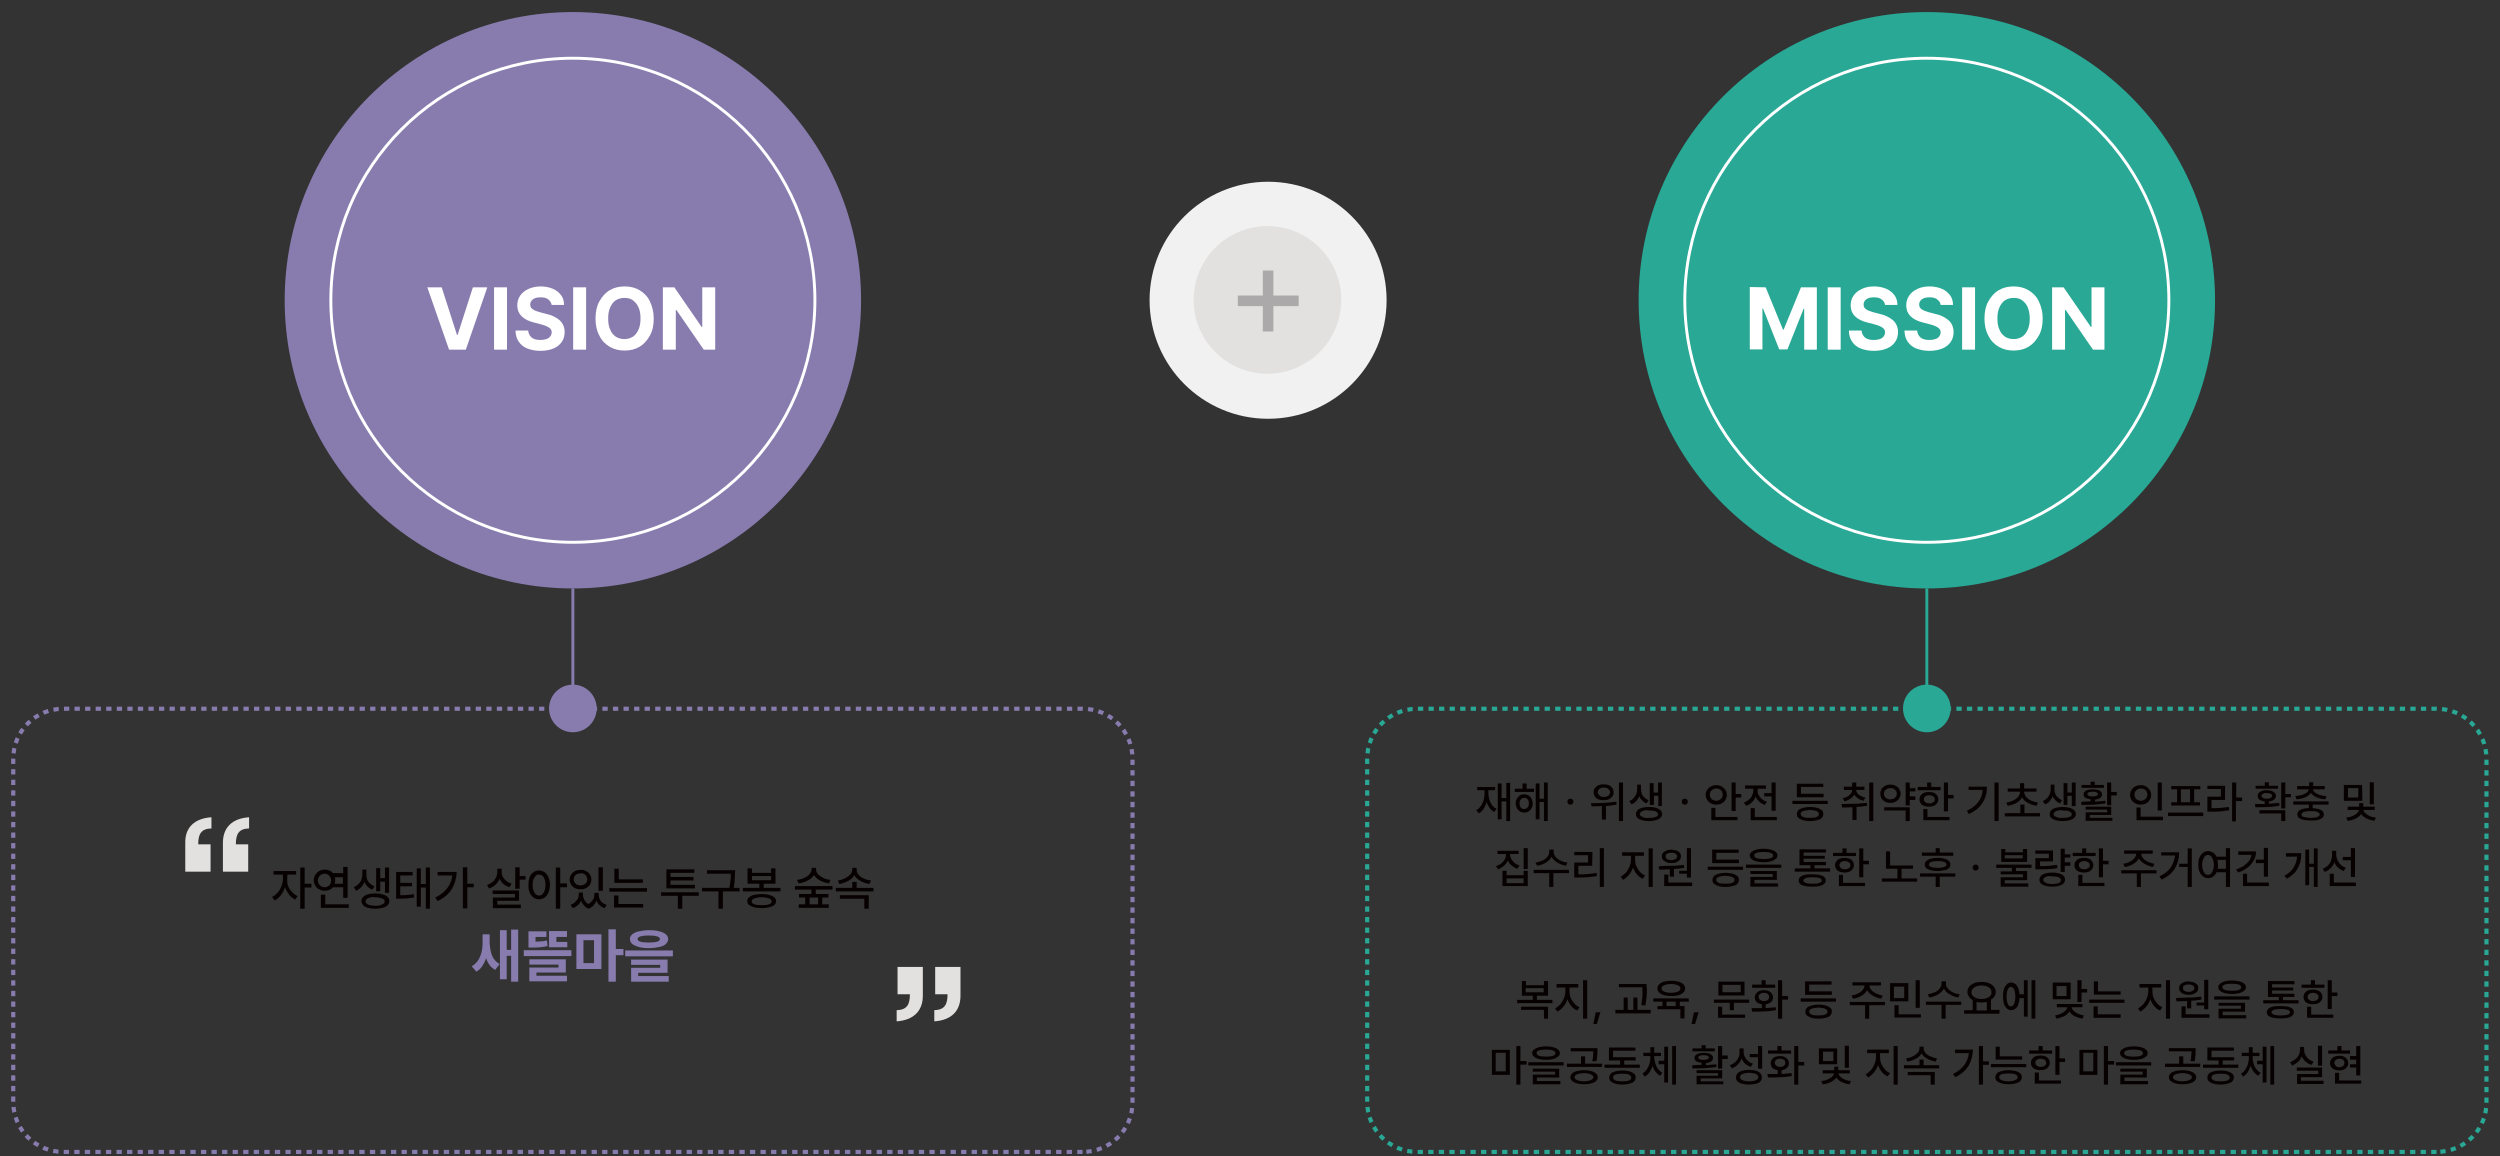 <?xml version="1.0" encoding="utf-8"?>
<!-- Generator: Adobe Illustrator 24.1.2, SVG Export Plug-In . SVG Version: 6.00 Build 0)  -->
<svg version="1.1" id="레이어_1" xmlns="http://www.w3.org/2000/svg" xmlns:xlink="http://www.w3.org/1999/xlink" x="0px"
	 y="0px" viewBox="0 0 850.1 393.2" style="enable-background:new 0 0 850.1 393.2;" xml:space="preserve">
<rect x="0" y="0" width="850.1" height="393.2" fill="#333333" stroke="none"/>
<style type="text/css">
	.st0{fill:#E3E1E0;}
	.st1{fill:#28A895;}
	.st2{fill:#F1F1F1;}
	
		.st3{fill:none;stroke:#28A895;stroke-width:1.417;stroke-miterlimit:10;stroke-dasharray:1.795,1.795,1.795,1.795,1.795,1.795;}
	
		.st4{fill:none;stroke:#887CAE;stroke-width:1.417;stroke-miterlimit:10;stroke-dasharray:1.795,1.795,1.795,1.795,1.795,1.795;}
	.st5{fill:#887CAE;}
	.st6{fill:none;stroke:#FFFFFF;stroke-miterlimit:10;}
	.st7{fill:#070001;}
	.st8{fill:#FFFFFF;}
	.st9{fill:#ABA9A9;}
	.st10{fill:none;stroke:#887CAE;stroke-miterlimit:10;}
	.st11{fill:none;stroke:#28A895;stroke-miterlimit:10;}
</style>
<path class="st0" d="M71.9,277.9v3.8c-3.5,0.1-4.5,1.9-4.5,5.4h4.2v9.3H63v-9.8C62.9,281.5,66,278.3,71.9,277.9z M84.7,277.9v3.8
	c-3.5,0.1-4.5,1.9-4.5,5.4h4.2v9.3h-8.6v-9.8C75.8,281.5,78.8,278.3,84.7,277.9z"/>
<path class="st0" d="M304.9,347.3v-3.8c3.5-0.1,4.5-1.9,4.5-5.4h-4.2v-9.3h8.6v9.8C313.8,343.7,310.7,346.9,304.9,347.3z
	 M317.7,347.3v-3.8c3.5-0.1,4.5-1.9,4.5-5.4H318v-9.3h8.6v9.8C326.6,343.7,323.6,346.9,317.7,347.3z"/>
<circle class="st1" cx="655.2" cy="102.1" r="98"/>
<circle class="st2" cx="431.2" cy="102.1" r="40.3"/>
<ellipse transform="matrix(0.173 -0.985 0.985 0.173 255.824 509.054)" class="st0" cx="431.2" cy="102.1" rx="25.1" ry="25.1"/>
<g>
	<path class="st3" d="M828.5,391.7H481.9c-9.4,0-17-7.6-17-17V258c0-9.4,7.6-17,17-17h346.6c9.4,0,17,7.6,17,17v116.7
		C845.6,384.1,838,391.7,828.5,391.7z"/>
</g>
<g>
	<path class="st4" d="M368.1,391.7H21.5c-9.4,0-17-7.6-17-17V258c0-9.4,7.6-17,17-17h346.6c9.4,0,17,7.6,17,17v116.7
		C385.2,384.1,377.5,391.7,368.1,391.7z"/>
</g>
<circle class="st5" cx="194.8" cy="102.1" r="98"/>
<circle class="st6" cx="194.8" cy="102.1" r="82.3"/>
<circle class="st6" cx="655.2" cy="102.1" r="82.3"/>
<g>
	<g>
		<path class="st7" d="M98,301.3c0.3,0.8,0.7,1.4,1.3,2c0.5,0.6,1.2,1.1,1.9,1.4l-0.8,1.2c-0.8-0.4-1.5-0.9-2.1-1.7
			s-1.1-1.6-1.4-2.5c-0.3,1-0.8,1.9-1.4,2.7c-0.6,0.8-1.3,1.4-2.1,1.8l-0.9-1.2c0.7-0.3,1.3-0.8,1.9-1.5c0.6-0.6,1-1.4,1.3-2.2
			c0.3-0.8,0.5-1.6,0.5-2.4v-1.5H93v-1.2h7.7v1.2h-3v1.5C97.6,299.8,97.7,300.6,98,301.3z M103.6,300.5h2.3v1.3h-2.3v7.2h-1.5v-14
			h1.5V300.5z"/>
		<path class="st7" d="M118.2,305.3h-1.5v-3.6h-3.5c-0.3,0.4-0.7,0.7-1.2,0.9c-0.5,0.2-1,0.3-1.6,0.3c-0.7,0-1.3-0.2-1.9-0.5
			c-0.6-0.3-1-0.7-1.3-1.3c-0.3-0.5-0.5-1.1-0.5-1.8c0-0.7,0.2-1.3,0.5-1.8s0.8-1,1.3-1.3c0.6-0.3,1.2-0.5,1.9-0.5
			c0.6,0,1.1,0.1,1.6,0.3c0.5,0.2,0.9,0.5,1.2,0.9h3.5v-2.1h1.5V305.3z M109.2,297.4c-0.3,0.2-0.6,0.5-0.8,0.8s-0.3,0.7-0.3,1.2
			s0.1,0.8,0.3,1.2c0.2,0.3,0.5,0.6,0.8,0.8c0.3,0.2,0.7,0.3,1.2,0.3c0.4,0,0.8-0.1,1.1-0.3s0.6-0.4,0.8-0.8
			c0.2-0.3,0.3-0.7,0.3-1.2s-0.1-0.8-0.3-1.2c-0.2-0.3-0.5-0.6-0.8-0.8c-0.3-0.2-0.7-0.3-1.1-0.3C110,297.1,109.6,297.2,109.2,297.4
			z M118.6,308.7h-9.5v-4.5h1.5v3.3h8V308.7z M114,299.4c0,0.4-0.1,0.7-0.2,1.1h2.8v-2.2h-2.8C114,298.6,114,299,114,299.4z"/>
		<path class="st7" d="M124.9,299.2c0.2,0.5,0.5,0.9,1,1.3s0.9,0.7,1.5,0.9l-0.8,1.1c-0.6-0.2-1.2-0.6-1.6-1s-0.8-1-1.1-1.6
			c-0.3,0.7-0.6,1.3-1.1,1.8s-1,0.9-1.7,1.2l-0.8-1.2c0.6-0.3,1.1-0.6,1.6-1.1s0.8-0.9,1-1.5s0.3-1.1,0.3-1.6v-1.8h1.4v1.8
			C124.6,298.2,124.7,298.7,124.9,299.2z M130.1,304.1c0.7,0.2,1.3,0.5,1.7,0.9s0.6,0.8,0.6,1.4c0,0.5-0.2,1-0.6,1.4
			c-0.4,0.4-0.9,0.7-1.7,0.9c-0.7,0.2-1.6,0.3-2.5,0.3c-1,0-1.8-0.1-2.5-0.3c-0.7-0.2-1.3-0.5-1.6-0.9s-0.6-0.8-0.6-1.4
			c0-0.5,0.2-1,0.6-1.4s0.9-0.7,1.6-0.9c0.7-0.2,1.6-0.3,2.5-0.3S129.4,303.9,130.1,304.1z M125.8,305.2c-0.5,0.1-0.9,0.3-1.1,0.5
			c-0.3,0.2-0.4,0.5-0.4,0.8s0.1,0.5,0.4,0.8c0.3,0.2,0.6,0.4,1.1,0.5s1.1,0.2,1.8,0.2s1.3,0,1.7-0.2s0.9-0.3,1.1-0.5
			c0.3-0.2,0.4-0.5,0.4-0.8c0-0.4-0.3-0.8-0.9-1c-0.6-0.2-1.4-0.4-2.4-0.4C126.9,305,126.3,305,125.8,305.2z M132.3,303.6h-1.4v-3.8
			h-1.6v3.3h-1.4v-7.9h1.4v3.4h1.6V295h1.4V303.6z"/>
		<path class="st7" d="M140.3,297.7h-4.2v2.5h4v1.2h-4v3c1,0,1.8,0,2.5-0.1c0.7,0,1.4-0.1,2.1-0.3l0.1,1.2c-0.8,0.1-1.6,0.2-2.3,0.3
			c-0.8,0-1.7,0.1-2.9,0.1h-0.9v-9.1h5.6L140.3,297.7L140.3,297.7z M146.2,309h-1.4v-7.2h-1.7v6.5h-1.4v-13h1.4v5.3h1.7V295h1.4V309
			z"/>
		<path class="st7" d="M153.7,302.2c-1,1.7-2.6,3.1-4.9,4.2l-0.8-1.2c1.8-0.9,3.1-1.9,4.1-3.2c1-1.3,1.5-2.7,1.7-4.3h-5v-1.2h6.5
			C155.2,298.6,154.7,300.5,153.7,302.2z M158.9,300.5h2.2v1.2h-2.2v7.2h-1.5v-14h1.5V300.5z"/>
		<path class="st7" d="M171,298.2c0.3,0.5,0.7,1,1.2,1.4s1.1,0.7,1.8,0.9l-0.8,1.2c-0.8-0.3-1.4-0.6-2-1.1s-1-1.1-1.3-1.8
			c-0.3,0.8-0.8,1.4-1.4,2s-1.3,1-2.2,1.3l-0.7-1.2c0.7-0.2,1.3-0.6,1.9-1c0.5-0.4,0.9-1,1.2-1.6s0.4-1.2,0.4-1.9v-1h1.5v1
			C170.6,297.1,170.7,297.7,171,298.2z M176.7,306.3h-7.6v1.3h8v1.2h-9.5v-3.6h7.5V304h-7.6v-1.2h9v3.5H176.7z M176.7,297.9h2v1.2
			h-2v3.1h-1.5v-7.3h1.5V297.9z"/>
		<path class="st7" d="M185.2,296.6c0.5,0.4,1,1,1.3,1.7s0.5,1.6,0.5,2.6s-0.2,1.9-0.5,2.6s-0.7,1.3-1.3,1.7
			c-0.5,0.4-1.2,0.6-1.9,0.6c-0.7,0-1.3-0.2-1.9-0.6c-0.5-0.4-1-1-1.3-1.7s-0.5-1.6-0.4-2.6c0-1,0.1-1.8,0.4-2.6s0.7-1.3,1.3-1.7
			c0.5-0.4,1.2-0.6,1.9-0.6S184.6,296.2,185.2,296.6z M182.2,297.8c-0.3,0.3-0.6,0.7-0.8,1.2s-0.3,1.2-0.3,1.9
			c0,0.7,0.1,1.4,0.3,1.9s0.4,1,0.8,1.3c0.3,0.3,0.7,0.4,1.1,0.4s0.8-0.1,1.1-0.4s0.6-0.7,0.8-1.3s0.3-1.2,0.3-1.9
			c0-0.7-0.1-1.4-0.3-1.9s-0.4-1-0.8-1.2c-0.3-0.3-0.7-0.4-1.1-0.4C182.9,297.3,182.5,297.5,182.2,297.8z M190.5,300.4h2.3v1.3h-2.3
			v7.3H189v-14h1.5V300.4z"/>
		<path class="st7" d="M199.3,296.2c0.6,0.3,1,0.7,1.3,1.2s0.5,1.1,0.5,1.7s-0.2,1.2-0.5,1.7s-0.8,0.9-1.3,1.2
			c-0.6,0.3-1.2,0.4-1.9,0.4c-0.7,0-1.3-0.1-1.9-0.4s-1-0.7-1.3-1.2s-0.5-1.1-0.5-1.7s0.2-1.2,0.5-1.7s0.8-0.9,1.3-1.2
			c0.6-0.3,1.2-0.4,1.9-0.4C198.1,295.7,198.7,295.9,199.3,296.2z M198.7,306c0.3,0.6,0.8,1.1,1.4,1.4c0.4-0.3,0.8-0.6,1.1-0.9
			s0.5-0.7,0.7-1.1c0.1-0.4,0.2-0.8,0.2-1.1v-0.7h1.5v0.7c0,0.5,0.1,1,0.3,1.4c0.2,0.5,0.5,0.9,0.9,1.2c0.4,0.4,0.9,0.6,1.5,0.8
			l-0.7,1.1c-0.7-0.2-1.3-0.6-1.7-1c-0.5-0.4-0.8-1-1.1-1.5c-0.2,0.6-0.6,1.1-1,1.6s-1,0.8-1.6,1.1c-0.6-0.2-1.2-0.6-1.6-1.1
			s-0.8-1-1-1.6c-0.3,0.6-0.6,1.1-1.1,1.5s-1,0.8-1.7,1l-0.8-1.1c0.6-0.2,1.1-0.5,1.5-0.9s0.7-0.8,1-1.2c0.2-0.5,0.3-0.9,0.3-1.4
			v-0.7h1.4v0.7C198.2,304.8,198.4,305.4,198.7,306z M196.2,297.2c-0.3,0.2-0.6,0.4-0.8,0.7s-0.3,0.7-0.3,1.1s0.1,0.8,0.3,1.1
			s0.5,0.6,0.8,0.7c0.3,0.2,0.7,0.3,1.2,0.3c0.4,0,0.8-0.1,1.2-0.3s0.6-0.4,0.8-0.7s0.3-0.7,0.3-1.1s-0.1-0.8-0.3-1.1
			s-0.5-0.6-0.8-0.7c-0.3-0.2-0.7-0.3-1.2-0.2C197,297,196.6,297.1,196.2,297.2z M205,302.9h-1.5v-8h1.5V302.9z"/>
		<path class="st7" d="M220,303.2h-12.8V302H220V303.2z M218.6,308.6h-9.8v-4.1h1.5v2.9h8.4v1.2H218.6z M218.5,300.2h-9.6v-4.8h1.5
			v3.6h8.2v1.2H218.5z"/>
		<path class="st7" d="M237.7,304.6H232v4.4h-1.5v-4.4h-5.7v-1.2h12.8v1.2H237.7z M236.3,302.1h-9.7v-6.5h9.5v1.2H228v1.4h7.8v1.2
			H228v1.5h8.3L236.3,302.1L236.3,302.1z"/>
		<path class="st7" d="M249.9,297.1c0,0.9,0,1.7-0.1,2.4c0,0.7-0.2,1.5-0.3,2.4h2v1.2h-5.7v5.9h-1.5v-5.9h-5.6v-1.2h9.3
			c0.2-0.9,0.3-1.7,0.4-2.4s0.1-1.5,0.1-2.4l0,0h-8.1v-1.2h9.6L249.9,297.1L249.9,297.1z"/>
		<path class="st7" d="M265.4,303.1h-12.8v-1.2h5.6v-1.4h-4v-5.2h1.5v1.5h6.5v-1.5h1.5v5.2h-4v1.4h5.7L265.4,303.1L265.4,303.1z
			 M261.6,304.3c0.7,0.2,1.3,0.5,1.7,0.8c0.4,0.4,0.6,0.8,0.6,1.3s-0.2,1-0.6,1.3c-0.4,0.4-0.9,0.6-1.7,0.8
			c-0.7,0.2-1.6,0.3-2.6,0.3s-1.9-0.1-2.6-0.3c-0.7-0.2-1.3-0.5-1.7-0.8s-0.6-0.8-0.6-1.3s0.2-1,0.6-1.3s0.9-0.7,1.7-0.8
			s1.6-0.3,2.6-0.3C260,304,260.8,304.1,261.6,304.3z M256.5,305.5c-0.6,0.2-0.9,0.6-0.9,1s0.3,0.8,0.9,1s1.4,0.3,2.5,0.3
			s1.9-0.1,2.5-0.3c0.6-0.2,0.9-0.6,0.9-1s-0.3-0.8-0.9-1s-1.5-0.4-2.5-0.4C257.9,305.1,257.1,305.3,256.5,305.5z M262.2,299.3v-1.4
			h-6.5v1.4H262.2z"/>
		<path class="st7" d="M281.7,305.2h-2.1v2.3h2.2v1.2h-10.2v-1.2h2.2v-2.3h-2.1V304h4.2v-1.5h-5.6v-1.2h12.8v1.2h-5.7v1.5h4.3
			L281.7,305.2L281.7,305.2z M278.1,297.2c0.4,0.5,1,0.9,1.8,1.3s1.6,0.6,2.5,0.7l-0.5,1.2c-1.1-0.2-2.2-0.5-3.1-1s-1.6-1.1-2-1.9
			c-0.4,0.7-1.1,1.4-2.1,1.9c-0.9,0.5-1.9,0.8-3.1,1l-0.6-1.2c0.9-0.1,1.7-0.3,2.5-0.7c0.8-0.3,1.4-0.8,1.8-1.3s0.7-1,0.7-1.6v-0.5
			h1.5v0.6C277.5,296.2,277.7,296.7,278.1,297.2z M278.2,307.5v-2.3h-2.9v2.3H278.2z"/>
		<path class="st7" d="M297,303.1h-12.8v-1.2h5.6v-2h1.5v2h5.7L297,303.1L297,303.1z M291.9,297.4c0.4,0.5,1,1,1.8,1.3
			c0.7,0.4,1.6,0.6,2.5,0.7l-0.6,1.2c-1.1-0.2-2.1-0.5-3.1-1.1c-0.9-0.5-1.6-1.2-2-1.9c-0.4,0.8-1.1,1.4-2,1.9s-1.9,0.9-3.1,1.1
			l-0.5-1.2c0.9-0.1,1.7-0.4,2.4-0.7c0.7-0.4,1.3-0.8,1.8-1.3s0.7-1.1,0.7-1.7v-0.6h1.5v0.6C291.3,296.3,291.5,296.9,291.9,297.4z
			 M295.4,309h-1.5v-3.4h-8.3v-1.2h9.8V309z"/>
		<path class="st5" d="M167.3,324.9c0.5,1.3,1.4,2.2,2.6,2.9l-1.5,2c-1.5-0.8-2.5-2.1-3.1-4c-0.3,1-0.8,1.9-1.3,2.7s-1.2,1.4-2,1.9
			l-1.6-1.8c1.3-0.8,2.2-1.8,2.8-3.2s0.9-2.9,0.9-4.6v-3.1h2.4v2.9C166.6,322.1,166.8,323.6,167.3,324.9z M176.2,333.8h-2.4V325
			h-1.5v8H170v-16.7h2.3v6.7h1.5v-6.9h2.4V333.8z"/>
		<path class="st5" d="M194.3,325.1h-16.2v-2h16.2V325.1z M185.7,318.6h-3.6v1.6c0.7,0,1.4-0.1,2-0.1s1.2-0.2,1.9-0.3l0.2,1.9
			c-0.9,0.2-1.7,0.3-2.5,0.4s-1.8,0.1-2.9,0.1h-1.1v-5.5h6.1v1.9H185.7z M192.3,330.7h-9.9v1.1h10.4v1.9H180V329h9.9v-1H180v-1.8
			h12.4v4.5H192.3z M192.9,322.1h-6.2v-5.5h6.1v2h-3.6v1.7h3.7V322.1z"/>
		<path class="st5" d="M204.5,329.5H196v-11.8h8.5V329.5z M198.4,327.5h3.6v-7.8h-3.6V327.5z M209.4,322.7h2.6v2.1h-2.6v9h-2.5V316
			h2.5V322.7z"/>
		<path class="st5" d="M228.8,325.2h-16.2v-2h16.2V325.2z M224.2,316.7c1,0.2,1.7,0.6,2.2,1s0.8,1,0.8,1.6c0,0.7-0.3,1.2-0.8,1.7
			s-1.2,0.8-2.2,1s-2.1,0.4-3.5,0.4s-2.5-0.1-3.5-0.4s-1.7-0.6-2.2-1s-0.8-1-0.8-1.7c0-0.6,0.3-1.2,0.8-1.6s1.2-0.8,2.2-1
			s2.1-0.4,3.5-0.4S223.3,316.4,224.2,316.7z M226.9,330.8H217v1.1h10.4v1.9h-12.8v-4.7h9.9v-1h-9.9v-1.8H227v4.5H226.9z
			 M217.8,318.4c-0.6,0.2-1,0.5-1,0.9s0.3,0.7,0.9,0.9s1.6,0.3,2.9,0.3s2.3-0.1,2.9-0.3s0.9-0.5,0.9-0.9s-0.3-0.7-1-0.9
			s-1.6-0.3-2.9-0.3C219.4,318.1,218.5,318.2,217.8,318.4z"/>
	</g>
</g>
<g>
	<path class="st8" d="M155.4,113.9h0.2l5.2-16.2h4.9l-7.3,21.2h-5.7l-7.4-21.2h4.9L155.4,113.9z"/>
	<path class="st8" d="M172.4,118.9H168V97.7h4.4V118.9z"/>
	<path class="st8" d="M186.4,101.8c-0.6-0.5-1.5-0.7-2.6-0.7c-0.7,0-1.4,0.1-1.9,0.3s-0.9,0.5-1.2,0.9s-0.4,0.8-0.4,1.3
		c0,0.7,0.3,1.2,0.9,1.6s1.4,0.7,2.5,1l1.9,0.5c2,0.4,3.5,1.2,4.7,2.2c1.1,1,1.7,2.4,1.7,4c0,1.3-0.3,2.4-1,3.4s-1.6,1.7-2.8,2.2
		s-2.7,0.8-4.4,0.8c-1.7,0-3.2-0.3-4.5-0.8c-1.3-0.5-2.2-1.3-2.9-2.3s-1.1-2.3-1.1-3.8h4.3c0.1,1,0.5,1.8,1.2,2.4
		c0.8,0.6,1.7,0.8,3,0.8c0.8,0,1.4-0.1,2-0.3s1-0.5,1.3-0.9s0.5-0.9,0.5-1.4c0-0.7-0.3-1.2-0.9-1.6s-1.5-0.8-2.7-1.1l-2.3-0.6
		c-3.8-0.9-5.8-2.9-5.8-5.8c0-1.3,0.3-2.4,1-3.4s1.6-1.7,2.9-2.3c1.2-0.5,2.6-0.8,4.1-0.8s2.9,0.3,4.1,0.8s2.1,1.3,2.8,2.2
		s1,2.1,1,3.3h-4.2C187.4,102.9,187.1,102.3,186.4,101.8z"/>
	<path class="st8" d="M199.3,118.9h-4.4V97.7h4.4V118.9z"/>
	<path class="st8" d="M221,114.1c-0.9,1.6-2,2.9-3.5,3.8c-1.5,0.9-3.2,1.3-5.1,1.3s-3.6-0.4-5.1-1.3s-2.7-2.1-3.5-3.8
		c-0.9-1.6-1.3-3.6-1.3-5.8s0.4-4.2,1.3-5.8s2-2.9,3.5-3.8s3.2-1.3,5.1-1.3s3.6,0.4,5.1,1.3s2.7,2.1,3.5,3.8s1.3,3.6,1.3,5.8
		C222.3,110.5,221.9,112.5,221,114.1z M217.1,104.5c-0.4-1-1.1-1.8-1.9-2.4s-1.8-0.8-2.9-0.8s-2.1,0.3-2.9,0.8s-1.4,1.3-1.9,2.4
		s-0.7,2.3-0.7,3.8s0.2,2.8,0.7,3.8c0.4,1.1,1.1,1.8,1.9,2.4c0.8,0.5,1.8,0.8,2.9,0.8s2.1-0.3,2.9-0.8s1.4-1.3,1.9-2.4
		s0.7-2.3,0.7-3.8S217.6,105.5,217.1,104.5z"/>
	<path class="st8" d="M243.1,118.9h-3.8l-9.3-13.5h-0.2v13.5h-4.4V97.7h3.9l9.3,13.5h0.2V97.7h4.4v21.2H243.1z"/>
</g>
<g>
	<g>
		<path class="st8" d="M600.4,97.7l5.9,14.4h0.2l5.9-14.4h5.4v21.2h-4.3V105h-0.2l-5.5,13.8H605l-5.5-13.9h-0.2v13.9H595V97.6
			L600.4,97.7L600.4,97.7z"/>
		<path class="st8" d="M625.9,118.9h-4.4V97.7h4.4V118.9z"/>
		<path class="st8" d="M639.8,101.8c-0.6-0.5-1.5-0.7-2.6-0.7c-0.7,0-1.4,0.1-1.9,0.3s-0.9,0.5-1.2,0.9s-0.4,0.8-0.4,1.3
			c0,0.7,0.3,1.2,0.9,1.6s1.4,0.7,2.5,1l1.9,0.5c2,0.4,3.5,1.2,4.7,2.2c1.1,1,1.7,2.4,1.7,4c0,1.3-0.3,2.4-1,3.4s-1.6,1.7-2.8,2.2
			s-2.7,0.8-4.4,0.8s-3.2-0.3-4.5-0.8s-2.2-1.3-2.9-2.3s-1.1-2.3-1.1-3.8h4.3c0.1,1,0.5,1.8,1.2,2.4c0.8,0.6,1.7,0.8,3,0.8
			c0.8,0,1.4-0.1,2-0.3s1-0.5,1.3-0.9s0.5-0.9,0.5-1.4c0-0.7-0.3-1.2-0.9-1.6s-1.5-0.8-2.7-1.1l-2.3-0.6c-3.8-0.9-5.8-2.9-5.8-5.8
			c0-1.3,0.3-2.4,1-3.4s1.6-1.7,2.9-2.3s2.6-0.8,4.1-0.8s2.9,0.3,4.1,0.8s2.1,1.3,2.8,2.2s1,2.1,1,3.3H641
			C640.9,102.9,640.5,102.3,639.8,101.8z"/>
		<path class="st8" d="M658.7,101.8c-0.6-0.5-1.5-0.7-2.6-0.7c-0.7,0-1.4,0.1-1.9,0.3s-0.9,0.5-1.2,0.9s-0.4,0.8-0.4,1.3
			c0,0.7,0.3,1.2,0.9,1.6s1.4,0.7,2.5,1l1.9,0.5c2,0.4,3.5,1.2,4.7,2.2c1.1,1,1.7,2.4,1.7,4c0,1.3-0.3,2.4-1,3.4s-1.6,1.7-2.8,2.2
			s-2.7,0.8-4.4,0.8s-3.2-0.3-4.5-0.8s-2.2-1.3-2.9-2.3s-1.1-2.3-1.1-3.8h4.3c0.1,1,0.5,1.8,1.2,2.4c0.8,0.6,1.7,0.8,3,0.8
			c0.8,0,1.4-0.1,2-0.3s1-0.5,1.3-0.9s0.5-0.9,0.5-1.4c0-0.7-0.3-1.2-0.9-1.6s-1.5-0.8-2.7-1.1l-2.3-0.6c-3.8-0.9-5.8-2.9-5.8-5.8
			c0-1.3,0.3-2.4,1-3.4s1.6-1.7,2.9-2.3s2.6-0.8,4.1-0.8s2.9,0.3,4.1,0.8s2.1,1.3,2.8,2.2s1,2.1,1,3.3h-4.2
			C659.8,102.9,659.4,102.3,658.7,101.8z"/>
		<path class="st8" d="M671.6,118.9h-4.4V97.7h4.4V118.9z"/>
		<path class="st8" d="M693.3,114.1c-0.9,1.6-2,2.9-3.5,3.8c-1.5,0.9-3.2,1.3-5.1,1.3c-1.9,0-3.6-0.4-5.1-1.3s-2.7-2.1-3.5-3.8
			c-0.9-1.6-1.3-3.6-1.3-5.8s0.4-4.2,1.3-5.8s2-2.9,3.5-3.8s3.2-1.3,5.1-1.3c1.9,0,3.6,0.4,5.1,1.3s2.7,2.1,3.5,3.8s1.3,3.6,1.3,5.8
			C694.6,110.5,694.2,112.5,693.3,114.1z M689.5,104.5c-0.4-1-1.1-1.8-1.9-2.4s-1.8-0.8-2.9-0.8s-2.1,0.3-2.9,0.8s-1.4,1.3-1.9,2.4
			s-0.7,2.3-0.7,3.8s0.2,2.8,0.7,3.8c0.4,1.1,1.1,1.8,1.9,2.4c0.8,0.5,1.8,0.8,2.9,0.8s2.1-0.3,2.9-0.8c0.8-0.5,1.4-1.3,1.9-2.4
			s0.7-2.3,0.7-3.8S689.9,105.5,689.5,104.5z"/>
		<path class="st8" d="M715.5,118.9h-3.8l-9.3-13.5h-0.2v13.5h-4.4V97.7h3.9l9.3,13.5h0.2V97.7h4.4v21.2H715.5z"/>
	</g>
</g>
<g>
	<g>
		<path class="st9" d="M429.4,104.1h-8.5v-3.6h8.5V92h3.6v8.5h8.6v3.6H433v8.6h-3.6V104.1z"/>
	</g>
</g>
<line class="st10" x1="194.8" y1="200.1" x2="194.8" y2="240.9"/>
<circle class="st5" cx="194.8" cy="240.9" r="8.1"/>
<g>
	<g>
		<path class="st7" d="M506.4,271.8c0.2,0.7,0.5,1.3,0.9,1.9s0.9,1,1.6,1.3l-0.8,1.1c-0.6-0.3-1.2-0.8-1.6-1.4s-0.8-1.3-1-2
			c-0.2,0.9-0.6,1.7-1,2.3c-0.4,0.7-1,1.2-1.6,1.6l-0.9-1.1c0.9-0.5,1.6-1.3,2.1-2.4c0.5-1,0.7-2.2,0.7-3.6v-0.8h-2.5v-1.1h6.1v1.1
			h-2.3v0.8C506.1,270.3,506.2,271.1,506.4,271.8z M513.5,279.2h-1.3v-6.7h-1.6v6.1h-1.3v-12.2h1.3v5h1.6v-5.2h1.3V279.2z"/>
		<path class="st7" d="M521.6,269.3h-6.5v-1.1h2.6v-1.8h1.4v1.8h2.6L521.6,269.3L521.6,269.3z M519.8,270.5c0.4,0.3,0.8,0.6,1,1.1
			s0.4,1,0.4,1.6s-0.1,1.1-0.4,1.6c-0.2,0.5-0.6,0.8-1,1.1c-0.4,0.3-0.9,0.4-1.5,0.4c-0.5,0-1-0.1-1.5-0.4c-0.4-0.3-0.8-0.6-1-1.1
			s-0.4-1-0.4-1.6s0.1-1.1,0.4-1.6c0.2-0.5,0.6-0.8,1-1.1c0.4-0.3,0.9-0.4,1.5-0.4C518.9,270.1,519.4,270.3,519.8,270.5z
			 M517.5,271.5c-0.2,0.2-0.4,0.4-0.6,0.7s-0.2,0.6-0.2,1s0.1,0.7,0.2,1c0.1,0.3,0.3,0.5,0.6,0.7s0.5,0.2,0.8,0.2s0.6-0.1,0.8-0.2
			c0.2-0.2,0.4-0.4,0.6-0.7c0.1-0.3,0.2-0.6,0.2-1s-0.1-0.7-0.2-1c-0.1-0.3-0.3-0.5-0.6-0.7c-0.2-0.2-0.5-0.2-0.8-0.2
			C518,271.3,517.7,271.4,517.5,271.5z M526.3,279.2H525v-6.5h-1.5v5.9h-1.3v-12.2h1.3v5.2h1.5v-5.5h1.3V279.2z"/>
		<path class="st7" d="M533.5,273.5c-0.2-0.1-0.3-0.2-0.4-0.4c-0.1-0.2-0.1-0.3-0.1-0.5s0-0.4,0.1-0.5c0.1-0.2,0.2-0.3,0.4-0.4
			s0.3-0.1,0.5-0.1s0.4,0,0.5,0.1s0.3,0.2,0.4,0.4c0.1,0.2,0.1,0.3,0.1,0.5s0,0.4-0.1,0.5c-0.1,0.2-0.2,0.3-0.4,0.4
			s-0.3,0.1-0.5,0.1C533.9,273.7,533.7,273.6,533.5,273.5z"/>
		<path class="st7" d="M545.5,273c1.5-0.1,2.8-0.2,4.1-0.4l0.1,1c-1.1,0.2-2.3,0.4-3.6,0.5v4.6h-1.4v-4.6c-0.8,0-2,0.1-3.5,0.1
			l-0.2-1.1C542.6,273.1,544.1,273.1,545.5,273z M547.1,267c0.5,0.2,0.9,0.6,1.2,1s0.4,0.9,0.4,1.4s-0.1,1-0.4,1.4s-0.7,0.7-1.2,1
			c-0.5,0.2-1.1,0.3-1.8,0.3s-1.2-0.1-1.8-0.3c-0.5-0.2-0.9-0.5-1.2-1c-0.3-0.4-0.4-0.9-0.4-1.4s0.1-1,0.4-1.4s0.7-0.7,1.2-1
			c0.5-0.2,1.1-0.3,1.8-0.3S546.6,266.8,547.1,267z M544.3,268c-0.3,0.1-0.6,0.3-0.7,0.6c-0.2,0.2-0.3,0.5-0.3,0.8s0.1,0.6,0.3,0.8
			c0.2,0.2,0.4,0.4,0.7,0.6c0.3,0.1,0.7,0.2,1.1,0.2c0.4,0,0.8-0.1,1.1-0.2s0.6-0.3,0.7-0.6s0.3-0.5,0.3-0.8s-0.1-0.6-0.3-0.8
			c-0.2-0.2-0.4-0.4-0.7-0.6c-0.3-0.1-0.7-0.2-1.1-0.2C544.9,267.8,544.6,267.8,544.3,268z M551.9,279.2h-1.4v-13.1h1.4V279.2z"/>
		<path class="st7" d="M558.3,270c0.2,0.5,0.5,0.9,0.9,1.2c0.4,0.4,0.9,0.7,1.4,0.9l-0.7,1.1c-0.6-0.2-1.1-0.6-1.5-1s-0.8-0.9-1-1.5
			c-0.2,0.6-0.6,1.2-1,1.7s-1,0.9-1.6,1.1l-0.8-1.1c0.6-0.2,1.1-0.6,1.5-1s0.7-0.9,0.9-1.4s0.3-1,0.3-1.5v-1.7h1.3v1.7
			C558,269,558.1,269.5,558.3,270z M563.1,274.7c0.7,0.2,1.2,0.5,1.5,0.8c0.4,0.4,0.5,0.8,0.6,1.3c0,0.5-0.2,0.9-0.6,1.3
			c-0.4,0.4-0.9,0.6-1.5,0.8c-0.7,0.2-1.5,0.3-2.4,0.3s-1.7-0.1-2.4-0.3c-0.7-0.2-1.2-0.5-1.5-0.8c-0.4-0.4-0.5-0.8-0.5-1.3
			s0.2-0.9,0.5-1.3c0.4-0.4,0.9-0.6,1.5-0.8c0.7-0.2,1.5-0.3,2.4-0.3S562.5,274.5,563.1,274.7z M559.1,275.6
			c-0.5,0.1-0.8,0.3-1.1,0.5c-0.2,0.2-0.4,0.4-0.4,0.7c0,0.3,0.1,0.5,0.4,0.7c0.2,0.2,0.6,0.3,1.1,0.5s1,0.2,1.6,0.1
			c0.6,0,1.2,0,1.6-0.1c0.5-0.1,0.8-0.3,1.1-0.4c0.2-0.2,0.4-0.4,0.4-0.7c0-0.4-0.3-0.7-0.8-1c-0.5-0.2-1.3-0.3-2.3-0.3
			C560.1,275.4,559.6,275.5,559.1,275.6z M565.2,274.1h-1.3v-3.5h-1.5v3.1H561v-7.4h1.3v3.2h1.5v-3.4h1.3v8H565.2z"/>
		<path class="st7" d="M572.4,273.5c-0.2-0.1-0.3-0.2-0.4-0.4c-0.1-0.2-0.1-0.3-0.1-0.5s0-0.4,0.1-0.5c0.1-0.2,0.2-0.3,0.4-0.4
			s0.3-0.1,0.5-0.1s0.4,0,0.5,0.1s0.3,0.2,0.4,0.4c0.1,0.2,0.1,0.3,0.1,0.5s0,0.4-0.1,0.5c-0.1,0.2-0.2,0.3-0.4,0.4
			s-0.3,0.1-0.5,0.1C572.8,273.7,572.6,273.6,572.4,273.5z"/>
		<path class="st7" d="M585.4,267.4c0.5,0.3,0.9,0.7,1.3,1.2c0.3,0.5,0.5,1.1,0.5,1.7s-0.2,1.2-0.5,1.7s-0.7,0.9-1.3,1.2
			c-0.5,0.3-1.1,0.4-1.8,0.4s-1.2-0.1-1.8-0.4c-0.5-0.3-1-0.7-1.3-1.2s-0.5-1.1-0.5-1.7s0.1-1.2,0.5-1.7c0.3-0.5,0.7-0.9,1.3-1.2
			s1.1-0.4,1.8-0.4S584.8,267.1,585.4,267.4z M582.5,268.4c-0.3,0.2-0.6,0.4-0.8,0.7c-0.2,0.3-0.3,0.7-0.3,1.1s0.1,0.8,0.3,1.1
			c0.2,0.3,0.4,0.6,0.8,0.7c0.3,0.2,0.7,0.3,1.1,0.3s0.8-0.1,1.1-0.3c0.3-0.2,0.6-0.4,0.8-0.7c0.2-0.3,0.3-0.7,0.3-1.1
			s-0.1-0.7-0.3-1.1c-0.2-0.3-0.4-0.6-0.8-0.7c-0.3-0.2-0.7-0.3-1.1-0.3S582.8,268.2,582.5,268.4z M590.8,278.9h-8.9v-4.2h1.4v3.1
			h7.5V278.9z M590.2,270h1.9v1.2h-1.9v4.6h-1.4v-9.7h1.4V270z"/>
		<path class="st7" d="M598,270.3c0.3,0.5,0.6,1,1.1,1.4s1,0.7,1.7,0.9l-0.7,1.1c-0.7-0.3-1.4-0.6-1.9-1.1s-1-1.1-1.2-1.7
			c-0.3,0.7-0.7,1.4-1.3,1.9c-0.6,0.6-1.2,1-2,1.2l-0.7-1.1c0.7-0.2,1.2-0.6,1.7-1s0.9-0.9,1.1-1.5c0.3-0.6,0.4-1.1,0.4-1.7v-0.5
			h-2.8v-1.1h7.1v1.1h-2.8v0.5C597.6,269.3,597.7,269.8,598,270.3z M604.2,278.9h-8.9v-4.1h1.4v3h7.5V278.9z M603.8,275.7h-1.4v-4.9
			h-2.5v-1.1h2.5v-3.6h1.4V275.7z"/>
		<path class="st7" d="M621.5,273.4h-12v-1.1h12V273.4z M617.9,274.7c0.7,0.2,1.2,0.5,1.6,0.8c0.4,0.4,0.5,0.8,0.5,1.3
			s-0.2,0.9-0.5,1.3s-0.9,0.6-1.6,0.8c-0.7,0.2-1.5,0.3-2.4,0.3s-1.8-0.1-2.4-0.3c-0.7-0.2-1.2-0.5-1.6-0.8
			c-0.4-0.4-0.5-0.8-0.5-1.3s0.2-0.9,0.5-1.3c0.4-0.4,0.9-0.6,1.6-0.8c0.7-0.2,1.5-0.3,2.4-0.3C616.4,274.4,617.2,274.5,617.9,274.7
			z M620.1,271.1H611v-4.6h9v1.1h-7.6v2.3h7.7L620.1,271.1L620.1,271.1z M613.1,275.8c-0.5,0.2-0.8,0.5-0.8,1c0,0.4,0.3,0.7,0.8,1
			c0.5,0.2,1.3,0.3,2.3,0.3s1.8-0.1,2.3-0.3c0.5-0.2,0.8-0.5,0.8-1c0-0.4-0.3-0.7-0.8-1c-0.5-0.2-1.3-0.3-2.3-0.4
			C614.5,275.5,613.7,275.6,613.1,275.8z"/>
		<path class="st7" d="M630.8,273.3c1.4,0,2.7-0.2,4-0.3l0.1,1c-1.1,0.2-2.3,0.3-3.6,0.4v4.4h-1.4v-4.3c-1,0-2.1,0.1-3.5,0.1
			l-0.2-1.2C627.8,273.4,629.4,273.3,630.8,273.3z M631.6,269.7c0.2,0.4,0.6,0.7,1.1,0.9c0.5,0.3,1,0.5,1.6,0.6l-0.6,1.1
			c-0.7-0.2-1.4-0.4-1.9-0.8s-1-0.8-1.3-1.3c-0.3,0.6-0.7,1-1.3,1.4s-1.2,0.7-2,0.9l-0.6-1.1c0.6-0.1,1.2-0.3,1.7-0.6
			c0.5-0.3,0.8-0.6,1.1-1s0.4-0.8,0.4-1.2H627v-1.1h2.8v-1.4h1.4v1.4h2.8v1.1h-2.8C631.2,269,631.3,269.4,631.6,269.7z M637,279.2
			h-1.4v-13.1h1.4V279.2z"/>
		<path class="st7" d="M644.6,267.2c0.5,0.3,0.9,0.6,1.2,1.1s0.5,1,0.5,1.6s-0.2,1.1-0.5,1.6s-0.7,0.8-1.2,1.1
			c-0.5,0.3-1.1,0.4-1.8,0.4s-1.3-0.1-1.8-0.4s-0.9-0.6-1.2-1.1s-0.4-1-0.4-1.6s0.1-1.1,0.4-1.6c0.3-0.5,0.7-0.8,1.2-1.1
			s1.1-0.4,1.8-0.4S644,266.9,644.6,267.2z M641.7,268.2c-0.3,0.2-0.6,0.4-0.8,0.7c-0.2,0.3-0.3,0.6-0.3,1s0.1,0.7,0.3,1
			s0.4,0.5,0.8,0.7s0.7,0.2,1.1,0.2c0.4,0,0.8-0.1,1.1-0.2c0.3-0.2,0.6-0.4,0.8-0.7c0.2-0.3,0.3-0.6,0.3-1s-0.1-0.7-0.3-1
			s-0.4-0.5-0.8-0.7c-0.3-0.2-0.7-0.2-1.1-0.2S642,268.1,641.7,268.2z M649.4,279.2H648v-3.6h-7.3v-1.1h8.7V279.2z M651.3,269.1
			h-1.9v1.7h1.9v1.2h-1.9v1.9H648v-7.8h1.4v1.9h1.9L651.3,269.1L651.3,269.1z"/>
		<path class="st7" d="M659.9,268.7h-7.8v-1.1h3.2v-1.5h1.4v1.5h3.2L659.9,268.7L659.9,268.7z M657.6,269.6c0.5,0.2,0.9,0.5,1.1,0.9
			c0.3,0.4,0.4,0.8,0.4,1.3s-0.1,0.9-0.4,1.3c-0.3,0.4-0.6,0.7-1.1,0.9c-0.5,0.2-1,0.3-1.7,0.3c-0.6,0-1.2-0.1-1.7-0.3
			c-0.5-0.2-0.9-0.5-1.1-0.9c-0.3-0.4-0.4-0.8-0.4-1.3s0.1-0.9,0.4-1.3c0.3-0.4,0.6-0.7,1.1-0.9s1-0.3,1.7-0.3
			S657.2,269.4,657.6,269.6z M662.9,278.9H654v-3.8h1.4v2.7h7.5V278.9z M655,270.6c-0.3,0.1-0.5,0.3-0.6,0.5
			c-0.2,0.2-0.2,0.5-0.2,0.7c0,0.3,0.1,0.5,0.2,0.7c0.2,0.2,0.4,0.4,0.6,0.5c0.3,0.1,0.6,0.2,1,0.2s0.7-0.1,1-0.2s0.5-0.3,0.7-0.5
			s0.2-0.5,0.2-0.7c0-0.3-0.1-0.5-0.2-0.7c-0.2-0.2-0.4-0.4-0.7-0.5s-0.6-0.2-1-0.2S655.3,270.5,655,270.6z M662.4,270.3h1.9v1.2
			h-1.9v4.4H661v-9.8h1.4V270.3z"/>
		<path class="st7" d="M674.2,272.9c-1,1.6-2.5,2.9-4.7,3.9l-0.7-1.1c1.7-0.8,3-1.8,3.9-3s1.4-2.5,1.5-4.1h-4.8v-1.1h6.2
			C675.7,269.5,675.2,271.3,674.2,272.9z M679.6,279.2h-1.4v-13.1h1.4V279.2z"/>
		<path class="st7" d="M693.7,277.6h-12v-1.1h5.3v-2.9h1.4v2.9h5.3V277.6z M692.5,269.2h-4.2c0,0.6,0.2,1.2,0.6,1.7
			c0.4,0.5,1,1,1.7,1.3s1.5,0.6,2.4,0.7l-0.5,1.1c-1.1-0.2-2.1-0.5-3-1s-1.5-1.1-1.9-1.9c-0.4,0.8-1.1,1.4-1.9,1.9
			c-0.9,0.5-1.8,0.8-3,1l-0.5-1.1c0.9-0.1,1.7-0.4,2.4-0.7c0.7-0.4,1.3-0.8,1.7-1.3s0.6-1.1,0.6-1.7h-4.2v-1.1h4.2v-1.8h1.4v1.8h4.2
			V269.2z"/>
		<path class="st7" d="M698.9,270c0.2,0.5,0.5,0.9,0.9,1.2c0.4,0.4,0.9,0.7,1.4,0.9l-0.7,1.1c-0.6-0.2-1.1-0.6-1.5-1s-0.8-0.9-1-1.5
			c-0.2,0.6-0.6,1.2-1,1.7s-1,0.9-1.6,1.1l-0.8-1.1c0.6-0.2,1.1-0.6,1.5-1s0.7-0.9,0.9-1.4s0.3-1,0.3-1.5v-1.7h1.3v1.7
			C698.6,269,698.7,269.5,698.9,270z M703.8,274.7c0.7,0.2,1.2,0.5,1.5,0.8c0.4,0.4,0.5,0.8,0.6,1.3c0,0.5-0.2,0.9-0.6,1.3
			c-0.4,0.4-0.9,0.6-1.5,0.8c-0.7,0.2-1.5,0.3-2.4,0.3s-1.7-0.1-2.4-0.3c-0.7-0.2-1.2-0.5-1.5-0.8c-0.4-0.4-0.5-0.8-0.5-1.3
			s0.2-0.9,0.5-1.3c0.4-0.4,0.9-0.6,1.5-0.8c0.7-0.2,1.5-0.3,2.4-0.3S703.1,274.5,703.8,274.7z M699.8,275.6
			c-0.5,0.1-0.8,0.3-1.1,0.5c-0.2,0.2-0.4,0.4-0.4,0.7c0,0.3,0.1,0.5,0.4,0.7c0.2,0.2,0.6,0.3,1.1,0.5s1,0.2,1.6,0.1
			c0.6,0,1.2,0,1.6-0.1c0.5-0.1,0.8-0.3,1.1-0.4c0.2-0.2,0.4-0.4,0.4-0.7c0-0.4-0.3-0.7-0.8-1c-0.5-0.2-1.3-0.3-2.3-0.3
			C700.8,275.4,700.2,275.5,699.8,275.6z M705.8,274.1h-1.3v-3.5H703v3.1h-1.3v-7.4h1.3v3.2h1.5v-3.4h1.3V274.1z"/>
		<path class="st7" d="M710.9,272.5v-0.7c-0.8-0.1-1.4-0.3-1.8-0.5c-0.4-0.3-0.6-0.7-0.6-1.2c0-0.4,0.1-0.7,0.4-0.9
			c0.3-0.3,0.6-0.5,1.1-0.6s1-0.2,1.7-0.2c0.6,0,1.2,0.1,1.6,0.2c0.5,0.1,0.8,0.3,1.1,0.6c0.3,0.3,0.4,0.6,0.4,0.9
			c0,0.5-0.2,0.9-0.6,1.2c-0.4,0.3-1,0.5-1.8,0.6v0.7c1.3-0.1,2.5-0.2,3.5-0.3l0.1,0.9c-1.2,0.2-2.5,0.3-3.8,0.4s-2.8,0.1-4.4,0.1
			l-0.1-1C708.9,272.5,710.1,272.5,710.9,272.5z M715.4,267.9h-7.6v-1h3.1v-1.1h1.4v1.1h3.1V267.9z M717.9,277.1h-7.3v1h7.7v1h-9.1
			v-2.9h7.3v-0.9h-7.3v-1h8.7L717.9,277.1L717.9,277.1z M710.3,269.4c-0.3,0.1-0.5,0.3-0.5,0.6c0,0.3,0.2,0.5,0.5,0.6
			c0.3,0.2,0.8,0.2,1.3,0.2c0.6,0,1-0.1,1.3-0.2c0.3-0.2,0.5-0.4,0.5-0.6s-0.2-0.4-0.5-0.6c-0.3-0.1-0.8-0.2-1.3-0.2
			C711,269.2,710.6,269.3,710.3,269.4z M717.9,269.3h1.9v1.2h-1.9v3.3h-1.4v-7.7h1.4V269.3z"/>
		<path class="st7" d="M729.7,267.4c0.5,0.3,0.9,0.7,1.3,1.2c0.3,0.5,0.5,1.1,0.5,1.7s-0.2,1.2-0.5,1.7s-0.7,0.9-1.3,1.2
			c-0.5,0.3-1.1,0.4-1.8,0.4s-1.2-0.1-1.8-0.4c-0.5-0.3-1-0.7-1.3-1.2s-0.5-1.1-0.5-1.7s0.2-1.2,0.5-1.7s0.7-0.9,1.3-1.2
			s1.1-0.4,1.8-0.4S729.2,267.1,729.7,267.4z M726.9,268.4c-0.3,0.2-0.6,0.4-0.8,0.7s-0.3,0.7-0.3,1.1s0.1,0.8,0.3,1.1
			c0.2,0.3,0.4,0.6,0.8,0.7c0.3,0.2,0.7,0.3,1.1,0.3c0.4,0,0.8-0.1,1.1-0.3s0.6-0.4,0.8-0.7s0.3-0.7,0.3-1.1s-0.1-0.7-0.3-1.1
			s-0.4-0.6-0.8-0.7c-0.3-0.2-0.7-0.3-1.1-0.3C727.6,268.2,727.2,268.2,726.9,268.4z M735.5,278.9h-9v-4.3h1.4v3.1h7.6V278.9z
			 M735.1,275.6h-1.4v-9.5h1.4V275.6z"/>
		<path class="st7" d="M749.2,277.5h-12v-1.2h12V277.5z M748.1,268.4h-2v4.4h2v1.1h-9.8v-1.1h2v-4.4h-2v-1.1h9.9v1.1H748.1z
			 M744.7,272.8v-4.4h-3.1v4.4H744.7z"/>
		<path class="st7" d="M756.6,272H752v2.8c1.2,0,2.3,0,3.2-0.1s1.8-0.2,2.7-0.3l0.1,1.1c-1,0.2-1.9,0.3-2.9,0.4
			c-0.9,0.1-2.1,0.1-3.4,0.1h-1.1v-5.1h4.6v-2.6h-4.6v-1.1h6V272z M760.3,271.2h2.1v1.2h-2.1v6.9H759v-13.2h1.4v5.1H760.3z"/>
		<path class="st7" d="M770.1,273.4v-0.9c-0.8-0.1-1.4-0.3-1.8-0.6c-0.4-0.3-0.6-0.8-0.6-1.3c0-0.4,0.1-0.7,0.4-1
			c0.3-0.3,0.6-0.5,1.1-0.7s1-0.2,1.6-0.2s1.2,0.1,1.6,0.2c0.5,0.2,0.8,0.4,1.1,0.7s0.4,0.6,0.4,1c0,0.5-0.2,1-0.6,1.3
			c-0.4,0.3-1,0.6-1.8,0.6v0.8c1.3-0.1,2.5-0.2,3.5-0.3l0.1,1c-1.2,0.2-2.5,0.4-3.8,0.4c-1.3,0.1-2.8,0.1-4.4,0.1l-0.1-1.1
			C768.1,273.4,769.3,273.4,770.1,273.4z M774.6,268.2H767v-1h3.1V266h1.4v1.2h3.1V268.2z M777.1,279.2h-1.4v-2.6h-7.4v-1.1h8.8
			L777.1,279.2L777.1,279.2z M769.5,269.9c-0.3,0.2-0.5,0.4-0.5,0.7c0,0.3,0.2,0.6,0.5,0.7c0.3,0.2,0.8,0.3,1.3,0.3
			c0.6,0,1-0.1,1.3-0.3c0.3-0.2,0.5-0.4,0.5-0.7c0-0.3-0.2-0.6-0.5-0.7s-0.8-0.3-1.3-0.2C770.2,269.6,769.8,269.7,769.5,269.9z
			 M777.1,270h1.9v1.1h-1.9v3.8h-1.4v-8.8h1.4V270z"/>
		<path class="st7" d="M791.7,273.6h-5.3v1.2c1.2,0.1,2.2,0.3,2.8,0.6c0.7,0.4,1,0.9,1,1.5c0,0.5-0.2,0.9-0.5,1.2
			c-0.4,0.3-0.9,0.6-1.5,0.7c-0.7,0.2-1.5,0.2-2.4,0.2c-1,0-1.8-0.1-2.5-0.2c-0.7-0.2-1.2-0.4-1.6-0.7c-0.4-0.3-0.5-0.7-0.5-1.2
			c0-0.6,0.3-1.2,1-1.5c0.7-0.4,1.6-0.6,2.9-0.6v-1.2h-5.3v-1.1h12v1.1H791.7z M786.4,267.3h4.1v1.1h-4c0.1,0.4,0.3,0.8,0.7,1.1
			c0.4,0.3,0.9,0.6,1.6,0.8c0.7,0.2,1.4,0.4,2.3,0.4l-0.4,1.1c-1.2-0.1-2.2-0.3-3-0.7c-0.9-0.4-1.5-0.9-1.9-1.5
			c-0.4,0.6-1,1.1-1.9,1.5s-1.9,0.6-3,0.7l-0.4-1.1c0.8-0.1,1.6-0.2,2.3-0.4c0.7-0.2,1.2-0.5,1.6-0.8c0.4-0.3,0.6-0.7,0.7-1.1h-4
			v-1.1h4.1V266h1.4v1.3H786.4z M783.4,276.1c-0.5,0.2-0.8,0.5-0.8,0.9s0.3,0.7,0.8,0.8s1.3,0.3,2.3,0.3s1.8-0.1,2.3-0.3
			c0.5-0.2,0.8-0.5,0.8-0.8c0-0.4-0.3-0.7-0.8-0.9c-0.5-0.2-1.3-0.3-2.3-0.3S783.9,275.9,783.4,276.1z"/>
		<path class="st7" d="M803.3,272.3H797v-5.4h6.2L803.3,272.3L803.3,272.3z M807.5,275.4h-3.8c0,0.4,0.2,0.8,0.6,1.1
			c0.4,0.4,0.9,0.7,1.5,1s1.4,0.4,2.1,0.5l-0.5,1.1c-1-0.1-1.9-0.4-2.7-0.8s-1.4-0.9-1.8-1.5c-0.4,0.6-1,1.1-1.8,1.5
			s-1.7,0.7-2.8,0.8l-0.5-1.1c0.8-0.1,1.5-0.2,2.1-0.5s1.2-0.6,1.6-1c0.4-0.4,0.6-0.8,0.6-1.1h-3.8v-1.1h3.9v-1.2h1.4v1.2h3.9V275.4
			z M798.4,271.2h3.5V268h-3.5V271.2z M807.2,273.5h-1.4V266h1.4V273.5z"/>
		<path class="st7" d="M513.9,292.1c0.3,0.5,0.7,0.9,1.1,1.3s1.1,0.7,1.7,0.9l-0.7,1.1c-0.8-0.2-1.4-0.6-2-1.1s-1-1-1.3-1.7
			c-0.3,0.7-0.7,1.3-1.3,1.8s-1.2,0.9-2,1.2l-0.7-1.1c0.7-0.2,1.3-0.5,1.8-0.9s0.9-0.9,1.2-1.4s0.4-1.1,0.4-1.7v-0.1h-2.9v-1.1h7.2
			v1.1h-2.9v0.1C513.5,291.1,513.6,291.6,513.9,292.1z M512.3,297.6h5.8v-1.5h1.4v5.2h-8.6v-5.2h1.4L512.3,297.6L512.3,297.6z
			 M518.1,300.3v-1.6h-5.8v1.6H518.1z M519.5,295.5h-1.4v-7.1h1.4V295.5z"/>
		<path class="st7" d="M533.5,296.9h-5.3v4.7h-1.4v-4.7h-5.3v-1.1h12V296.9z M528.9,291.3c0.4,0.5,1,1,1.7,1.3
			c0.7,0.4,1.5,0.6,2.4,0.7l-0.5,1.1c-0.7-0.1-1.4-0.3-2-0.6s-1.2-0.6-1.7-1s-0.9-0.9-1.2-1.4c-0.3,0.5-0.7,1-1.2,1.4
			s-1.1,0.8-1.7,1c-0.6,0.3-1.3,0.5-2,0.6l-0.6-1.1c0.8-0.1,1.6-0.4,2.4-0.7s1.3-0.8,1.7-1.3s0.6-1.1,0.6-1.7v-0.7h1.5v0.7
			C528.3,290.2,528.5,290.7,528.9,291.3z"/>
		<path class="st7" d="M541.4,294.4h-4.7v2.9c1.2,0,2.2,0,3.2-0.1s2-0.2,3-0.4l0.1,1.1c-1.1,0.2-2.2,0.3-3.2,0.4s-2.2,0.1-3.4,0.1
			h-1.1v-5.1h4.7v-2.5h-4.7v-1.1h6.2L541.4,294.4L541.4,294.4z M545.4,301.6H544v-13.2h1.4V301.6z"/>
		<path class="st7" d="M556.4,294.5c0.3,0.7,0.7,1.3,1.2,1.9s1.1,1,1.8,1.3l-0.8,1.1c-0.8-0.3-1.4-0.8-2-1.5s-1-1.5-1.3-2.3
			c-0.3,0.9-0.8,1.8-1.4,2.5c-0.6,0.7-1.3,1.3-2,1.7l-0.8-1.1c0.6-0.3,1.2-0.8,1.8-1.4c0.5-0.6,0.9-1.3,1.2-2
			c0.3-0.8,0.5-1.5,0.5-2.3V291h-3v-1.2h7.4v1.2h-3v1.4C556,293,556.1,293.8,556.4,294.5z M562,301.6h-1.4v-13.1h1.4V301.6z"/>
		<path class="st7" d="M568.7,294.4c1.4,0,2.7-0.2,3.9-0.3l0.1,1c-1.1,0.2-2.2,0.3-3.5,0.4v2.6h-1.4v-2.5c-0.9,0-1.9,0.1-2.9,0.1
			h-0.7l-0.2-1.1C565.8,294.4,567.3,294.4,568.7,294.4z M570.1,289.2c0.5,0.2,0.9,0.5,1.1,0.8c0.3,0.3,0.4,0.8,0.4,1.2
			s-0.1,0.9-0.4,1.2c-0.3,0.3-0.7,0.6-1.1,0.8c-0.5,0.2-1.1,0.3-1.7,0.3c-0.6,0-1.2-0.1-1.7-0.3c-0.5-0.2-0.9-0.5-1.2-0.8
			s-0.4-0.7-0.4-1.2s0.1-0.9,0.4-1.2c0.3-0.3,0.7-0.6,1.2-0.8c0.5-0.2,1.1-0.3,1.7-0.3C569,289,569.6,289.1,570.1,289.2z
			 M575.4,301.3h-9.5v-3.9h1.4v2.7h8.1V301.3z M567.3,290.1c-0.3,0.1-0.5,0.3-0.7,0.4c-0.2,0.2-0.2,0.4-0.2,0.7
			c0,0.3,0.1,0.5,0.2,0.7c0.2,0.2,0.4,0.3,0.7,0.4s0.6,0.2,1,0.2s0.7-0.1,1-0.2s0.5-0.2,0.7-0.4c0.2-0.2,0.2-0.4,0.3-0.7
			c0-0.3-0.1-0.5-0.3-0.7s-0.4-0.3-0.7-0.4s-0.6-0.2-1-0.1C568,290,567.6,290,567.3,290.1z M575,298.4h-1.4v-1.3H571v-1h2.6v-7.7
			h1.4V298.4z"/>
		<path class="st7" d="M592.7,295.8h-12v-1.1h12V295.8z M589.2,297.1c0.7,0.2,1.2,0.5,1.6,0.8c0.4,0.4,0.5,0.8,0.5,1.3
			s-0.2,0.9-0.5,1.3s-0.9,0.6-1.6,0.8c-0.7,0.2-1.5,0.3-2.4,0.3s-1.8-0.1-2.4-0.3c-0.7-0.2-1.2-0.5-1.6-0.8
			c-0.4-0.4-0.5-0.8-0.5-1.3s0.2-0.9,0.5-1.3c0.4-0.4,0.9-0.6,1.6-0.8c0.7-0.2,1.5-0.3,2.4-0.3S588.5,296.9,589.2,297.1z
			 M591.3,293.5h-9.1v-4.6h9v1.1h-7.6v2.3h7.7L591.3,293.5L591.3,293.5z M584.4,298.2c-0.5,0.2-0.8,0.5-0.8,1s0.3,0.7,0.8,1
			c0.5,0.2,1.3,0.3,2.3,0.3s1.8-0.1,2.3-0.3c0.5-0.2,0.8-0.5,0.8-1s-0.3-0.7-0.8-1c-0.5-0.2-1.3-0.3-2.3-0.4
			C585.7,297.9,584.9,298,584.4,298.2z"/>
		<path class="st7" d="M605.7,295.1h-12V294h12V295.1z M602.2,288.9c0.7,0.2,1.2,0.4,1.6,0.8c0.4,0.3,0.6,0.7,0.6,1.2
			s-0.2,0.9-0.6,1.2c-0.4,0.3-0.9,0.6-1.6,0.8c-0.7,0.2-1.5,0.3-2.5,0.3s-1.8-0.1-2.5-0.3c-0.7-0.2-1.2-0.4-1.6-0.8
			c-0.4-0.3-0.6-0.8-0.6-1.2s0.2-0.9,0.6-1.2c0.4-0.3,0.9-0.6,1.6-0.8c0.7-0.2,1.5-0.3,2.5-0.3S601.5,288.8,602.2,288.9z
			 M604.2,299.2h-7.6v1.2h8v1.1h-9.4v-3.3h7.6v-1h-7.6v-1h9V299.2z M597.3,290c-0.6,0.2-0.8,0.5-0.8,0.9s0.3,0.7,0.8,0.9
			c0.6,0.2,1.4,0.3,2.4,0.3s1.9-0.1,2.4-0.3c0.6-0.2,0.8-0.5,0.8-0.9s-0.3-0.7-0.8-0.9c-0.6-0.2-1.4-0.3-2.4-0.3
			C598.6,289.7,597.8,289.8,597.3,290z"/>
		<path class="st7" d="M622.3,296.4h-12v-1.1h5.3v-1.1h-3.7v-5.4h9v1.1h-7.6v1.1h7.2v1h-7.2v1.1h7.6v1.1H617v1.1h5.3V296.4z
			 M618.8,297.5c0.7,0.2,1.2,0.4,1.5,0.7c0.4,0.3,0.5,0.7,0.5,1.2c0,0.7-0.4,1.2-1.2,1.6s-1.9,0.5-3.4,0.5s-2.6-0.2-3.4-0.5
			s-1.2-0.9-1.2-1.6c0-0.5,0.2-0.8,0.5-1.2c0.4-0.3,0.9-0.6,1.6-0.7c0.7-0.2,1.5-0.2,2.5-0.2C617.3,297.3,618.1,297.4,618.8,297.5z
			 M614,298.6c-0.5,0.2-0.8,0.5-0.8,0.8c0,0.4,0.3,0.6,0.8,0.8c0.5,0.2,1.3,0.3,2.4,0.3c1,0,1.8-0.1,2.3-0.3
			c0.5-0.2,0.8-0.4,0.8-0.8s-0.3-0.6-0.8-0.8s-1.3-0.3-2.3-0.3C615.3,298.3,614.5,298.4,614,298.6z"/>
		<path class="st7" d="M631.1,291.1h-7.8V290h3.2v-1.5h1.4v1.5h3.2L631.1,291.1L631.1,291.1z M628.9,292c0.5,0.2,0.9,0.5,1.1,0.9
			c0.3,0.4,0.4,0.8,0.4,1.3s-0.1,0.9-0.4,1.3c-0.3,0.4-0.6,0.7-1.1,0.9c-0.5,0.2-1,0.3-1.7,0.3c-0.6,0-1.2-0.1-1.7-0.3
			c-0.5-0.2-0.9-0.5-1.1-0.9c-0.3-0.4-0.4-0.8-0.4-1.3s0.1-0.9,0.4-1.3c0.3-0.4,0.6-0.7,1.1-0.9s1-0.3,1.7-0.3
			S628.4,291.8,628.9,292z M634.2,301.3h-8.9v-3.8h1.4v2.7h7.5V301.3z M626.3,293c-0.3,0.1-0.5,0.3-0.6,0.5
			c-0.2,0.2-0.2,0.5-0.2,0.7c0,0.3,0.1,0.5,0.2,0.7c0.2,0.2,0.4,0.4,0.6,0.5c0.3,0.1,0.6,0.2,1,0.2s0.7-0.1,1-0.2s0.5-0.3,0.7-0.5
			s0.2-0.5,0.2-0.7c0-0.3-0.1-0.5-0.2-0.7c-0.2-0.2-0.4-0.4-0.7-0.5s-0.6-0.2-1-0.2S626.5,292.9,626.3,293z M633.6,292.7h1.9v1.2
			h-1.9v4.4h-1.4v-9.8h1.4V292.7z"/>
		<path class="st7" d="M650.6,295.4h-4v3.3h5.3v1.1h-12v-1.1h5.3v-3.3h-3.9v-5.9h1.4v4.8h7.8v1.1H650.6z"/>
		<path class="st7" d="M664.9,298.1h-5.3v3.5h-1.4v-3.5h-5.3V297h12V298.1z M664.2,291h-10.7v-1.1h4.7v-1.5h1.4v1.5h4.6V291z
			 M661.2,292c0.7,0.2,1.2,0.4,1.5,0.8c0.3,0.3,0.5,0.7,0.5,1.2s-0.2,0.9-0.5,1.2s-0.8,0.6-1.5,0.7s-1.4,0.3-2.3,0.3
			c-0.9,0-1.7-0.1-2.4-0.3s-1.2-0.4-1.5-0.7s-0.5-0.7-0.5-1.2s0.2-0.9,0.5-1.2c0.3-0.3,0.8-0.6,1.5-0.8c0.7-0.2,1.4-0.3,2.4-0.3
			C659.8,291.7,660.6,291.8,661.2,292z M656.7,293.1c-0.5,0.2-0.8,0.5-0.8,0.9s0.3,0.6,0.8,0.8c0.5,0.2,1.2,0.3,2.2,0.3
			c0.9,0,1.7-0.1,2.2-0.3c0.5-0.2,0.8-0.5,0.8-0.8c0-0.4-0.3-0.7-0.8-0.9c-0.5-0.2-1.2-0.3-2.2-0.3S657.2,292.9,656.7,293.1z"/>
		<path class="st7" d="M671.3,295.9c-0.2-0.1-0.3-0.2-0.4-0.4c-0.1-0.2-0.1-0.3-0.1-0.5s0-0.4,0.1-0.5c0.1-0.2,0.2-0.3,0.4-0.4
			s0.3-0.1,0.5-0.1s0.4,0,0.5,0.1s0.3,0.2,0.4,0.4c0.1,0.2,0.1,0.3,0.1,0.5s0,0.4-0.1,0.5c-0.1,0.2-0.2,0.3-0.4,0.4
			s-0.3,0.1-0.5,0.1C671.7,296.1,671.5,296,671.3,295.9z"/>
		<path class="st7" d="M690.8,295.1h-5.3v1.1h3.8v3.1h-7.6v1.1h8v1.1h-9.4v-3.2h7.6v-1h-7.6v-1h3.8v-1.2h-5.3V294h12V295.1z
			 M681.8,289.8h6.1v-1.1h1.4v4.4h-8.8v-4.4h1.4v1.1H681.8z M687.8,291.9v-1.1h-6.1v1.1H687.8z"/>
		<path class="st7" d="M698.3,292.9h-4.6v1.6c1.2,0,2.2,0,3.1-0.1c0.9-0.1,1.8-0.2,2.7-0.3l0.1,1.1c-0.9,0.2-1.8,0.3-2.7,0.3
			c-0.9,0.1-1.9,0.1-3.1,0.1h-0.6h-1.1v-3.8h4.6v-1.5h-4.6v-1.1h6v3.7H698.3z M700.2,297c0.7,0.2,1.2,0.5,1.5,0.8s0.5,0.8,0.5,1.3
			s-0.2,0.9-0.5,1.3c-0.4,0.4-0.9,0.6-1.5,0.8c-0.7,0.2-1.4,0.3-2.3,0.3c-0.9,0-1.7-0.1-2.4-0.3c-0.7-0.2-1.2-0.5-1.5-0.8
			c-0.4-0.4-0.5-0.8-0.5-1.3s0.2-0.9,0.5-1.3c0.4-0.4,0.9-0.6,1.5-0.8c0.7-0.2,1.4-0.3,2.4-0.3C698.7,296.7,699.5,296.8,700.2,297z
			 M695.6,298.2c-0.5,0.2-0.8,0.6-0.8,1c0,0.3,0.1,0.5,0.4,0.7c0.2,0.2,0.6,0.4,1,0.5c0.5,0.1,1,0.2,1.6,0.2c0.9,0,1.7-0.1,2.2-0.3
			s0.8-0.6,0.8-1s-0.3-0.8-0.8-1s-1.3-0.3-2.2-0.3C696.9,297.8,696.1,297.9,695.6,298.2z M704,291.6h-1.9v1.6h1.9v1.2h-1.9v2.1h-1.4
			v-7.9h1.4v1.9h1.9V291.6z"/>
		<path class="st7" d="M712.6,291.1h-7.8V290h3.2v-1.5h1.4v1.5h3.2L712.6,291.1L712.6,291.1z M710.3,292c0.5,0.2,0.9,0.5,1.1,0.9
			c0.3,0.4,0.4,0.8,0.4,1.3s-0.1,0.9-0.4,1.3c-0.3,0.4-0.6,0.7-1.1,0.9c-0.5,0.2-1,0.3-1.7,0.3c-0.6,0-1.2-0.1-1.7-0.3
			c-0.5-0.2-0.9-0.5-1.1-0.9c-0.3-0.4-0.4-0.8-0.4-1.3s0.1-0.9,0.4-1.3c0.3-0.4,0.6-0.7,1.1-0.9s1-0.3,1.7-0.3
			S709.9,291.8,710.3,292z M715.6,301.3h-8.9v-3.8h1.4v2.7h7.5V301.3z M707.7,293c-0.3,0.1-0.5,0.3-0.6,0.5
			c-0.2,0.2-0.2,0.5-0.2,0.7c0,0.3,0.1,0.5,0.2,0.7c0.2,0.2,0.4,0.4,0.6,0.5c0.3,0.1,0.6,0.2,1,0.2s0.7-0.1,1-0.2s0.5-0.3,0.7-0.5
			s0.2-0.5,0.2-0.7c0-0.3-0.1-0.5-0.2-0.7c-0.2-0.2-0.4-0.4-0.7-0.5s-0.6-0.2-1-0.2S708,292.9,707.7,293z M715.1,292.7h1.9v1.2h-1.9
			v4.4h-1.4v-9.8h1.4V292.7z"/>
		<path class="st7" d="M733.3,297H728v4.6h-1.4V297h-5.3v-1.1h12V297z M732.2,290.3h-4.1c0,0.5,0.2,1,0.6,1.5c0.4,0.5,1,0.9,1.6,1.2
			c0.7,0.3,1.4,0.6,2.3,0.7l-0.5,1.1c-0.7-0.1-1.4-0.3-2-0.6c-0.6-0.3-1.2-0.6-1.7-1s-0.8-0.8-1.1-1.3c-0.4,0.7-1,1.4-1.9,1.9
			s-1.8,0.9-2.9,1l-0.5-1.1c0.8-0.1,1.6-0.3,2.2-0.7c0.7-0.3,1.2-0.7,1.6-1.2c0.4-0.5,0.6-1,0.6-1.5h-4.1v-1.1h9.7v1.1H732.2z"/>
		<path class="st7" d="M739.6,295.2c-0.9,1.6-2.4,2.9-4.6,3.9l-0.7-1.1c1.7-0.8,3-1.8,3.8-3s1.3-2.5,1.5-4.1h-4.7v-1.1h6.1
			C741,291.9,740.5,293.7,739.6,295.2z M745.3,301.6h-1.4v-6.8H741v-1.1h2.9v-5.2h1.4V301.6z"/>
		<path class="st7" d="M752.5,289.9c0.5,0.3,0.9,0.8,1.2,1.4h3.2v-2.9h1.4v13.2h-1.4v-5h-3.2c-0.3,0.7-0.7,1.2-1.2,1.5
			c-0.5,0.4-1.1,0.5-1.7,0.5c-0.7,0-1.2-0.2-1.7-0.6s-0.9-0.9-1.2-1.6s-0.4-1.5-0.4-2.4s0.1-1.7,0.4-2.4c0.3-0.7,0.7-1.2,1.2-1.6
			s1.1-0.6,1.7-0.6C751.5,289.4,752,289.6,752.5,289.9z M749.8,291.1c-0.3,0.3-0.5,0.7-0.7,1.2s-0.3,1.1-0.3,1.8
			c0,0.7,0.1,1.3,0.3,1.8s0.4,0.9,0.7,1.2s0.7,0.4,1,0.4s0.7-0.1,1-0.4s0.5-0.7,0.7-1.2s0.3-1.1,0.3-1.8c0-0.7-0.1-1.3-0.3-1.8
			s-0.4-0.9-0.7-1.2s-0.7-0.4-1-0.4S750.1,290.8,749.8,291.1z M754.2,294c0,0.5,0,1-0.1,1.4h2.8v-3H754
			C754.1,293,754.2,293.5,754.2,294z"/>
		<path class="st7" d="M766.4,292.5c-0.5,0.9-1.2,1.8-2.1,2.5s-2,1.3-3.3,1.7l-0.6-1.1c1-0.3,1.8-0.7,2.6-1.2
			c0.7-0.5,1.3-1.1,1.8-1.7c0.4-0.6,0.7-1.3,0.8-2h-4.5v-1.2h6C767.2,290.6,766.9,291.6,766.4,292.5z M771.5,301.3h-8.8v-4.2h1.4v3
			h7.4L771.5,301.3L771.5,301.3z M771.2,298.1h-1.4v-4.6h-2.7v-1.2h2.7v-4h1.4V298.1z"/>
		<path class="st7" d="M781.4,295.1c-0.7,1.5-2,2.7-3.8,3.7l-0.8-1c1.4-0.8,2.5-1.7,3.1-2.8c0.7-1.1,1.1-2.3,1.2-3.7h-3.8v-1.2h5.2
			C782.6,292,782.2,293.7,781.4,295.1z M788.1,301.6h-1.3v-6.8h-1.6v6.2h-1.3v-12.1h1.3v4.8h1.6v-5.2h1.3V301.6z"/>
		<path class="st7" d="M794.9,292.6c0.3,0.6,0.6,1.1,1.1,1.5s1,0.8,1.7,1l-0.8,1.1c-0.7-0.3-1.3-0.7-1.9-1.2s-0.9-1.1-1.2-1.8
			c-0.3,0.8-0.7,1.4-1.3,2s-1.2,1-2,1.3l-0.7-1.1c0.7-0.2,1.2-0.6,1.7-1c0.5-0.5,0.9-1,1.1-1.6s0.4-1.2,0.4-1.9v-1.6h1.4v1.6
			C794.5,291.4,794.6,292,794.9,292.6z M801.1,301.3h-8.9v-4.2h1.4v3h7.5V301.3z M800.8,298.2h-1.4v-5.7h-2.8v-1.1h2.8v-3h1.4V298.2
			z"/>
		<path class="st7" d="M527.9,341.1h-12V340h5.3v-1.4h-3.7v-5h1.4v1.4h6.1v-1.4h1.4v5h-3.8v1.4h5.3V341.1z M526.4,346.4H525v-3h-7.8
			v-1.1h9.2V346.4z M524.9,337.4V336h-6.1v1.4H524.9z"/>
		<path class="st7" d="M534.1,339.3c0.3,0.7,0.7,1.3,1.2,1.9s1.1,1,1.8,1.3l-0.8,1.1c-0.8-0.3-1.4-0.8-2-1.5s-1-1.5-1.3-2.3
			c-0.3,0.9-0.8,1.8-1.4,2.5c-0.6,0.7-1.3,1.3-2,1.7l-0.8-1.1c0.6-0.3,1.2-0.8,1.8-1.4c0.5-0.6,0.9-1.3,1.2-2
			c0.3-0.8,0.5-1.5,0.5-2.3v-1.4h-3v-1.2h7.4v1.2h-3v1.4C533.7,337.8,533.8,338.6,534.1,339.3z M539.7,346.4h-1.4v-13.1h1.4V346.4z"
			/>
		<path class="st7" d="M543,348.2h-1.2l0.8-4h1.6L543,348.2z"/>
		<path class="st7" d="M561.3,344.6h-12v-1.2h2.8v-4.2h1.4v4.2h1.9v-4.2h1.4v4.2h4.5L561.3,344.6L561.3,344.6z M560,335.9v0.2
			c0,1.1,0,2-0.1,2.9c-0.1,0.8-0.2,1.8-0.4,2.9l-1.4-0.1c0.1-0.7,0.2-1.4,0.3-2.1s0.1-1.2,0.1-1.8c0-0.5,0-1.2,0-1.9v-0.3h-8v-1.1
			h9.4v1.3H560z"/>
		<path class="st7" d="M574.3,340.6h-3.1v1.5h1.6v4.2h-1.4v-3.1h-7.8v-1.1h1.7v-1.5h-3.1v-1.1h12L574.3,340.6L574.3,340.6z
			 M570.8,333.8c0.7,0.2,1.2,0.5,1.6,0.9c0.4,0.4,0.6,0.8,0.6,1.4s-0.2,1-0.6,1.4c-0.4,0.4-0.9,0.7-1.6,0.9
			c-0.7,0.2-1.5,0.3-2.5,0.3s-1.8-0.1-2.5-0.3c-0.7-0.2-1.2-0.5-1.6-0.9c-0.4-0.4-0.6-0.8-0.6-1.4s0.2-1,0.6-1.4
			c0.4-0.4,0.9-0.7,1.6-0.9c0.7-0.2,1.5-0.3,2.5-0.3C569.2,333.5,570.1,333.6,570.8,333.8z M566.5,334.8c-0.5,0.1-0.9,0.3-1.1,0.5
			c-0.3,0.2-0.4,0.5-0.4,0.8s0.1,0.6,0.4,0.8c0.3,0.2,0.6,0.4,1.1,0.5s1.1,0.2,1.7,0.2c0.7,0,1.2-0.1,1.7-0.2s0.9-0.3,1.1-0.5
			c0.3-0.2,0.4-0.5,0.4-0.8s-0.1-0.6-0.4-0.8s-0.6-0.4-1.1-0.5s-1.1-0.2-1.7-0.2S567,334.7,566.5,334.8z M569.8,342.1v-1.5h-3.1v1.5
			H569.8z"/>
		<path class="st7" d="M576.4,348.2h-1.2l0.8-4h1.6L576.4,348.2z"/>
		<path class="st7" d="M594.8,341h-5.2v2.5h-1.4V341h-5.4v-1.1h12L594.8,341L594.8,341z M593.4,346.1h-9.2v-3.8h1.4v2.7h7.8V346.1z
			 M593.2,338.5h-8.9v-4.7h8.9V338.5z M585.7,337.4h6.2v-2.5h-6.2V337.4z"/>
		<path class="st7" d="M599.1,342.8v-1.3c-0.5-0.1-0.9-0.2-1.3-0.4c-0.4-0.2-0.7-0.5-0.8-0.8c-0.2-0.3-0.3-0.7-0.3-1.1
			c0-0.5,0.1-0.9,0.4-1.3c0.3-0.4,0.6-0.7,1.1-0.9c0.5-0.2,1-0.3,1.6-0.3s1.2,0.1,1.6,0.3c0.5,0.2,0.8,0.5,1.1,0.9s0.4,0.8,0.4,1.3
			c0,0.4-0.1,0.8-0.3,1.1c-0.2,0.3-0.5,0.6-0.9,0.8c-0.4,0.2-0.8,0.4-1.3,0.4v1.3c1.3-0.1,2.4-0.2,3.4-0.3l0.1,1
			c-1.3,0.2-2.5,0.4-3.8,0.4c-1.3,0.1-2.7,0.1-4.3,0.1l-0.2-1.2C597.1,342.8,598.2,342.8,599.1,342.8z M603.7,335.9h-7.9v-1.1h3.2
			v-1.5h1.4v1.5h3.2L603.7,335.9L603.7,335.9z M598.8,337.8c-0.3,0.1-0.5,0.3-0.6,0.5c-0.2,0.2-0.2,0.5-0.2,0.7c0,0.4,0.2,0.7,0.5,1
			c0.3,0.2,0.8,0.4,1.3,0.4s1-0.1,1.3-0.4c0.3-0.2,0.5-0.6,0.5-1c0-0.3-0.1-0.5-0.2-0.7c-0.2-0.2-0.4-0.4-0.6-0.5s-0.6-0.2-1-0.2
			S599.1,337.7,598.8,337.8z M606,338.7h2v1.2h-2v6.5h-1.4v-13.1h1.4V338.7z"/>
		<path class="st7" d="M624.3,340.6h-12v-1.1h12V340.6z M620.8,341.9c0.7,0.2,1.2,0.5,1.6,0.8c0.4,0.4,0.5,0.8,0.5,1.3
			s-0.2,0.9-0.5,1.3s-0.9,0.6-1.6,0.8c-0.7,0.2-1.5,0.3-2.4,0.3s-1.8-0.1-2.4-0.3c-0.7-0.2-1.2-0.5-1.6-0.8
			c-0.4-0.4-0.5-0.8-0.5-1.3s0.2-0.9,0.5-1.3c0.4-0.4,0.9-0.6,1.6-0.8c0.7-0.2,1.5-0.3,2.4-0.3S620.1,341.7,620.8,341.9z
			 M622.9,338.3h-9.1v-4.6h9v1.1h-7.6v2.3h7.7L622.9,338.3L622.9,338.3z M616,343c-0.5,0.2-0.8,0.5-0.8,1s0.3,0.7,0.8,1
			c0.5,0.2,1.3,0.3,2.3,0.3s1.8-0.1,2.3-0.3c0.5-0.2,0.8-0.5,0.8-1s-0.3-0.7-0.8-1c-0.5-0.2-1.3-0.3-2.3-0.4
			C617.3,342.7,616.5,342.8,616,343z"/>
		<path class="st7" d="M640.9,341.8h-5.3v4.6h-1.4v-4.6H629v-1.1h12L640.9,341.8L640.9,341.8z M639.8,335.1h-4.1
			c0,0.5,0.2,1,0.6,1.5c0.4,0.5,1,0.9,1.6,1.2c0.7,0.3,1.4,0.6,2.3,0.7l-0.5,1.1c-0.7-0.1-1.4-0.3-2-0.6c-0.6-0.3-1.2-0.6-1.7-1
			s-0.8-0.8-1.1-1.3c-0.4,0.7-1,1.4-1.9,1.9s-1.8,0.9-2.9,1l-0.5-1.1c0.8-0.1,1.6-0.3,2.2-0.7c0.7-0.3,1.2-0.7,1.6-1.2
			c0.4-0.5,0.6-1,0.6-1.5h-4.1V334h9.7v1.1H639.8z"/>
		<path class="st7" d="M648.9,340.5h-6.2v-6.2h6.2V340.5z M644,339.4h3.5v-3.9H644V339.4z M653.2,346h-9v-4.2h1.4v3.1h7.6V346z
			 M652.8,342.7h-1.4v-9.4h1.4V342.7z"/>
		<path class="st7" d="M666.9,341.7h-5.3v4.7h-1.4v-4.7h-5.3v-1.1h12V341.7z M662.3,336.1c0.4,0.5,1,1,1.7,1.3
			c0.7,0.4,1.5,0.6,2.4,0.7l-0.5,1.1c-0.7-0.1-1.4-0.3-2-0.6s-1.2-0.6-1.7-1s-0.9-0.9-1.2-1.4c-0.3,0.5-0.7,1-1.2,1.4
			s-1.1,0.8-1.7,1c-0.6,0.3-1.3,0.5-2,0.6l-0.6-1.1c0.8-0.1,1.6-0.4,2.4-0.7s1.3-0.8,1.7-1.3s0.6-1.1,0.6-1.7v-0.7h1.5v0.7
			C661.6,335,661.8,335.5,662.3,336.1z"/>
		<path class="st7" d="M679.9,344.7h-12v-1.2h2.9v-3.4c-0.5-0.3-1-0.7-1.3-1.2s-0.5-1-0.5-1.6c0-0.7,0.2-1.3,0.6-1.8
			c0.4-0.5,1-0.9,1.7-1.2c0.7-0.3,1.6-0.4,2.5-0.4s1.8,0.1,2.5,0.4s1.3,0.7,1.7,1.2s0.6,1.1,0.6,1.8c0,0.6-0.1,1.1-0.4,1.5
			c-0.3,0.5-0.7,0.8-1.2,1.1v3.5h2.9V344.7z M672,335.4c-0.5,0.2-0.9,0.5-1.2,0.8s-0.4,0.8-0.4,1.2c0,0.5,0.1,0.9,0.4,1.2
			s0.7,0.6,1.2,0.8c0.5,0.2,1.1,0.3,1.8,0.3s1.3-0.1,1.8-0.3c0.5-0.2,0.9-0.5,1.2-0.8s0.4-0.8,0.4-1.2s-0.1-0.9-0.4-1.2
			c-0.3-0.4-0.7-0.6-1.2-0.8c-0.5-0.2-1.1-0.3-1.8-0.3S672.6,335.2,672,335.4z M675.6,343.6v-2.9c-0.5,0.1-1.1,0.2-1.8,0.2
			c-0.6,0-1.2-0.1-1.7-0.2v2.9H675.6z"/>
		<path class="st7" d="M689.5,345.7h-1.3v-6.3h-1.5c0,0.8-0.2,1.6-0.4,2.2s-0.6,1.1-1,1.4s-0.9,0.5-1.4,0.5c-0.6,0-1.1-0.2-1.5-0.6
			s-0.8-0.9-1-1.6s-0.3-1.5-0.3-2.5s0.1-1.8,0.3-2.5s0.6-1.2,1-1.6s0.9-0.6,1.5-0.6c0.5,0,1,0.2,1.4,0.5s0.7,0.8,1,1.4
			c0.2,0.6,0.4,1.3,0.4,2.1h1.5v-4.8h1.3V345.7z M683,336c-0.2,0.3-0.4,0.6-0.5,1.1s-0.2,1.1-0.2,1.8s0.1,1.3,0.2,1.8
			c0.1,0.5,0.3,0.9,0.5,1.1c0.2,0.3,0.5,0.4,0.8,0.4s0.6-0.1,0.8-0.4s0.4-0.6,0.5-1.1s0.2-1.1,0.2-1.8s-0.1-1.3-0.2-1.8
			c-0.1-0.5-0.3-0.9-0.5-1.1c-0.2-0.3-0.5-0.4-0.8-0.4S683.2,335.7,683,336z M692.1,346.4h-1.3v-13.1h1.3V346.4z"/>
		<path class="st7" d="M704.1,339.8H698v-5.7h6.1V339.8z M708,342.5h-3.6c0.1,0.4,0.3,0.8,0.7,1.2c0.4,0.4,0.9,0.7,1.5,1
			s1.3,0.5,2,0.6l-0.5,1.1c-1-0.2-1.9-0.5-2.7-0.9s-1.4-1-1.7-1.6c-0.4,0.6-0.9,1.2-1.7,1.6s-1.7,0.7-2.7,0.9l-0.5-1.1
			c0.7-0.1,1.4-0.3,2-0.6c0.6-0.3,1.1-0.6,1.5-1s0.6-0.8,0.7-1.2h-3.6v-1.1h8.7v1.1H708z M699.3,338.7h3.4v-3.4h-3.4V338.7z
			 M707.8,336.3h1.9v1.2h-1.9v3.2h-1.4v-7.4h1.4V336.3z"/>
		<path class="st7" d="M722.4,341h-12v-1.1h12V341z M721.1,346.1h-9.2v-3.9h1.4v2.7h7.8V346.1z M721,338.2h-9v-4.5h1.4v3.4h7.7v1.1
			H721z"/>
		<path class="st7" d="M732.3,339.3c0.3,0.7,0.7,1.3,1.2,1.9s1.1,1,1.8,1.3l-0.8,1.1c-0.8-0.3-1.4-0.8-2-1.5s-1-1.5-1.3-2.3
			c-0.3,0.9-0.8,1.8-1.4,2.5c-0.6,0.7-1.3,1.3-2,1.7l-0.8-1.1c0.6-0.3,1.2-0.8,1.8-1.4c0.5-0.6,0.9-1.3,1.2-2
			c0.3-0.8,0.5-1.5,0.5-2.3v-1.4h-3v-1.2h7.4v1.2h-3v1.4C731.9,337.8,732,338.6,732.3,339.3z M737.9,346.4h-1.4v-13.1h1.4V346.4z"/>
		<path class="st7" d="M744.6,339.2c1.4,0,2.7-0.2,3.9-0.3l0.1,1c-1.1,0.2-2.2,0.3-3.5,0.4v2.6h-1.4v-2.5c-0.9,0-1.9,0.1-2.9,0.1
			h-0.7l-0.2-1.1C741.7,339.2,743.2,339.2,744.6,339.2z M745.9,334c0.5,0.2,0.9,0.5,1.2,0.8s0.4,0.8,0.4,1.2s-0.1,0.9-0.4,1.2
			c-0.3,0.3-0.7,0.6-1.2,0.8c-0.5,0.2-1.1,0.3-1.7,0.3c-0.6,0-1.2-0.1-1.7-0.3c-0.5-0.2-0.9-0.5-1.1-0.8c-0.3-0.3-0.4-0.7-0.4-1.2
			s0.1-0.9,0.4-1.2c0.3-0.3,0.7-0.6,1.1-0.8c0.5-0.2,1.1-0.3,1.7-0.3C744.9,333.8,745.4,333.9,745.9,334z M751.3,346.1h-9.5v-3.9
			h1.4v2.7h8.1V346.1z M743.2,334.9c-0.3,0.1-0.5,0.3-0.7,0.4c-0.2,0.2-0.2,0.4-0.2,0.7c0,0.3,0.1,0.5,0.2,0.7
			c0.2,0.2,0.4,0.3,0.7,0.4s0.6,0.2,1,0.2s0.7-0.1,1-0.2s0.5-0.2,0.7-0.4c0.2-0.2,0.2-0.4,0.3-0.7c0-0.3-0.1-0.5-0.3-0.7
			s-0.4-0.3-0.7-0.4s-0.6-0.2-1-0.1C743.9,334.8,743.5,334.8,743.2,334.9z M750.9,343.2h-1.4v-1.3h-2.6v-1h2.6v-7.7h1.4V343.2z"/>
		<path class="st7" d="M764.9,339.9h-12v-1.1h12V339.9z M761.5,333.7c0.7,0.2,1.2,0.4,1.6,0.8c0.4,0.3,0.6,0.7,0.6,1.2
			s-0.2,0.9-0.6,1.2c-0.4,0.3-0.9,0.6-1.6,0.8c-0.7,0.2-1.5,0.3-2.5,0.3s-1.8-0.1-2.5-0.3c-0.7-0.2-1.2-0.4-1.6-0.8
			c-0.4-0.3-0.6-0.8-0.6-1.2s0.2-0.9,0.6-1.2c0.4-0.3,0.9-0.6,1.6-0.8c0.7-0.2,1.5-0.3,2.5-0.3S760.8,333.6,761.5,333.7z M763.4,344
			h-7.6v1.2h8v1.1h-9.4V343h7.6v-1h-7.6v-1h9V344z M756.5,334.8c-0.6,0.2-0.8,0.5-0.8,0.9s0.3,0.7,0.8,0.9c0.6,0.2,1.4,0.3,2.4,0.3
			s1.9-0.1,2.4-0.3c0.6-0.2,0.8-0.5,0.8-0.9s-0.3-0.7-0.8-0.9c-0.6-0.2-1.4-0.3-2.4-0.3C757.9,334.5,757.1,334.6,756.5,334.8z"/>
		<path class="st7" d="M781.6,341.2h-12v-1.1h5.3V339h-3.7v-5.4h9v1.1h-7.6v1.1h7.2v1h-7.2v1.1h7.6v1.1h-3.9v1.1h5.3L781.6,341.2
			L781.6,341.2z M778,342.3c0.7,0.2,1.2,0.4,1.5,0.7c0.4,0.3,0.5,0.7,0.5,1.2c0,0.7-0.4,1.2-1.2,1.6s-1.9,0.5-3.4,0.5
			s-2.6-0.2-3.4-0.5s-1.2-0.9-1.2-1.6c0-0.5,0.2-0.8,0.5-1.2c0.4-0.3,0.9-0.6,1.6-0.7c0.7-0.2,1.5-0.2,2.5-0.2
			C776.5,342.1,777.4,342.2,778,342.3z M773.2,343.4c-0.5,0.2-0.8,0.5-0.8,0.8c0,0.4,0.3,0.6,0.8,0.8c0.5,0.2,1.3,0.3,2.4,0.3
			c1,0,1.8-0.1,2.3-0.3c0.5-0.2,0.8-0.4,0.8-0.8s-0.3-0.6-0.8-0.8s-1.3-0.3-2.3-0.3C774.5,343.1,773.8,343.2,773.2,343.4z"/>
		<path class="st7" d="M790.4,335.9h-7.8v-1.1h3.2v-1.5h1.4v1.5h3.2L790.4,335.9L790.4,335.9z M788.2,336.8c0.5,0.2,0.9,0.5,1.1,0.9
			c0.3,0.4,0.4,0.8,0.4,1.3s-0.1,0.9-0.4,1.3c-0.3,0.4-0.6,0.7-1.1,0.9c-0.5,0.2-1,0.3-1.7,0.3c-0.6,0-1.2-0.1-1.7-0.3
			c-0.5-0.2-0.9-0.5-1.1-0.9c-0.3-0.4-0.4-0.8-0.4-1.3s0.1-0.9,0.4-1.3c0.3-0.4,0.6-0.7,1.1-0.9s1-0.3,1.7-0.3
			C787.1,336.5,787.7,336.6,788.2,336.8z M793.4,346.1h-8.9v-3.8h1.4v2.7h7.5V346.1z M785.5,337.8c-0.3,0.1-0.5,0.3-0.6,0.5
			c-0.2,0.2-0.2,0.5-0.2,0.7c0,0.3,0.1,0.5,0.2,0.7c0.2,0.2,0.4,0.4,0.6,0.5c0.3,0.1,0.6,0.2,1,0.2s0.7-0.1,1-0.2s0.5-0.3,0.7-0.5
			s0.2-0.5,0.2-0.7c0-0.3-0.1-0.5-0.2-0.7c-0.2-0.2-0.4-0.4-0.7-0.5s-0.6-0.2-1-0.2S785.8,337.7,785.5,337.8z M792.9,337.5h1.9v1.2
			h-1.9v4.4h-1.4v-9.8h1.4V337.5z"/>
		<path class="st7" d="M513.4,365.5h-6.1V357h6.1V365.5z M508.6,364.3h3.4V358h-3.4V364.3z M517,360.8h2.1v1.2H517v6.8h-1.4v-13.1
			h1.4V360.8z"/>
		<path class="st7" d="M531.7,362.3h-12v-1.1h12V362.3z M528.2,356.1c0.7,0.2,1.2,0.4,1.6,0.8c0.4,0.3,0.6,0.7,0.6,1.2
			s-0.2,0.9-0.6,1.2c-0.4,0.3-0.9,0.6-1.6,0.8c-0.7,0.2-1.5,0.3-2.5,0.3s-1.8-0.1-2.5-0.3c-0.7-0.2-1.2-0.4-1.6-0.8
			c-0.4-0.3-0.6-0.8-0.6-1.2s0.2-0.9,0.6-1.2c0.4-0.3,0.9-0.6,1.6-0.8c0.7-0.2,1.5-0.3,2.5-0.3S527.5,355.9,528.2,356.1z
			 M530.2,366.4h-7.6v1.2h8v1.1h-9.4v-3.3h7.6v-1h-7.6v-1h9V366.4z M523.3,357.2c-0.6,0.2-0.8,0.5-0.8,0.9s0.3,0.7,0.8,0.9
			c0.6,0.2,1.4,0.3,2.4,0.3s1.9-0.1,2.4-0.3c0.6-0.2,0.8-0.5,0.8-0.9s-0.3-0.7-0.8-0.9c-0.6-0.2-1.4-0.3-2.4-0.3
			C524.7,356.9,523.9,357,523.3,357.2z"/>
		<path class="st7" d="M544.7,362.8h-11.9v-1.1h4.8v-2.5h1.4v2.5h5.8L544.7,362.8L544.7,362.8z M541.1,364.2
			c0.7,0.2,1.2,0.5,1.6,0.8c0.4,0.4,0.6,0.8,0.6,1.3s-0.2,0.9-0.6,1.3c-0.4,0.4-0.9,0.6-1.6,0.8c-0.7,0.2-1.5,0.3-2.5,0.3
			c-0.9,0-1.7-0.1-2.4-0.3c-0.7-0.2-1.2-0.5-1.6-0.8c-0.4-0.4-0.6-0.8-0.6-1.3s0.2-0.9,0.6-1.3c0.4-0.4,0.9-0.6,1.6-0.8
			c0.7-0.2,1.5-0.3,2.4-0.3C539.6,363.9,540.4,364,541.1,364.2z M543.2,357.4c0,0.7,0,1.3-0.1,1.8c0,0.5-0.1,1.1-0.3,1.7l-1.4-0.1
			c0.2-0.6,0.3-1.1,0.3-1.6s0.1-1,0.1-1.7h-7.7v-1.1h9.1L543.2,357.4L543.2,357.4z M536.9,365.1c-0.5,0.1-0.9,0.3-1.1,0.5
			c-0.3,0.2-0.4,0.5-0.4,0.7c0,0.3,0.1,0.5,0.4,0.7c0.3,0.2,0.6,0.4,1.1,0.5s1.1,0.2,1.7,0.2s1.2-0.1,1.7-0.2s0.9-0.3,1.1-0.5
			c0.3-0.2,0.4-0.4,0.4-0.7c0-0.3-0.1-0.5-0.4-0.7c-0.3-0.2-0.6-0.4-1.1-0.5s-1.1-0.2-1.7-0.2S537.4,365,536.9,365.1z"/>
		<path class="st7" d="M557.6,363.1h-12V362h5.3v-1.4h-3.8v-4.4h9v1.1h-7.6v2.2h7.7v1.1h-3.9v1.4h5.3V363.1z M554.1,364.3
			c0.7,0.2,1.2,0.5,1.6,0.8c0.4,0.4,0.5,0.8,0.5,1.3s-0.2,0.9-0.5,1.3c-0.4,0.4-0.9,0.6-1.6,0.8s-1.5,0.3-2.4,0.3s-1.8-0.1-2.4-0.3
			c-0.7-0.2-1.2-0.5-1.6-0.8c-0.4-0.4-0.5-0.8-0.5-1.3s0.2-0.9,0.5-1.3c0.4-0.4,0.9-0.6,1.6-0.8c0.7-0.2,1.5-0.3,2.4-0.3
			C552.6,364,553.4,364.1,554.1,364.3z M549.3,365.4c-0.5,0.2-0.8,0.5-0.8,1c0,0.4,0.3,0.7,0.8,1c0.5,0.2,1.3,0.3,2.3,0.3
			s1.8-0.1,2.3-0.3c0.5-0.2,0.8-0.5,0.8-1s-0.3-0.7-0.8-1c-0.5-0.2-1.3-0.3-2.3-0.3S549.9,365.2,549.3,365.4z"/>
		<path class="st7" d="M562.9,361.7c0.2,0.7,0.5,1.3,0.9,1.8s0.9,1,1.5,1.3l-0.8,1c-0.6-0.3-1.1-0.8-1.6-1.4c-0.4-0.6-0.8-1.3-1-2
			c-0.2,0.8-0.6,1.6-1,2.2s-1,1.2-1.6,1.5l-0.8-1.1c0.6-0.3,1.1-0.8,1.5-1.4s0.7-1.2,0.9-1.9c0.2-0.7,0.3-1.4,0.3-2.1v-0.5h-2.4V358
			h2.4v-1.9h1.3v1.9h2.3v1.1h-2.3v0.5C562.6,360.4,562.7,361.1,562.9,361.7z M567.2,368.1h-1.3v-6.2H564v-1.2h1.9v-4.8h1.3V368.1z
			 M569.9,368.8h-1.3v-13.1h1.3V368.8z"/>
		<path class="st7" d="M578.6,362.1v-0.7c-0.8-0.1-1.4-0.3-1.8-0.5c-0.4-0.3-0.6-0.7-0.6-1.2c0-0.4,0.1-0.7,0.4-0.9
			c0.3-0.3,0.6-0.5,1.1-0.6s1-0.2,1.7-0.2c0.6,0,1.2,0.1,1.6,0.2c0.5,0.1,0.8,0.3,1.1,0.6c0.3,0.3,0.4,0.6,0.4,0.9
			c0,0.5-0.2,0.9-0.6,1.2c-0.4,0.3-1,0.5-1.8,0.6v0.7c1.3-0.1,2.5-0.2,3.5-0.3l0.1,0.9c-1.2,0.2-2.5,0.3-3.8,0.4s-2.8,0.1-4.4,0.1
			l-0.1-1C576.6,362.1,577.8,362.1,578.6,362.1z M583.1,357.5h-7.6v-1h3.1v-1.1h1.4v1.1h3.1V357.5z M585.6,366.7h-7.3v1h7.7v1h-9.1
			v-2.9h7.3v-0.9h-7.3v-1h8.7L585.6,366.7L585.6,366.7z M578,359c-0.3,0.1-0.5,0.3-0.5,0.6c0,0.3,0.2,0.5,0.5,0.6
			c0.3,0.2,0.8,0.2,1.3,0.2c0.6,0,1-0.1,1.3-0.2c0.3-0.2,0.5-0.4,0.5-0.6s-0.2-0.4-0.5-0.6c-0.3-0.1-0.8-0.2-1.3-0.2
			C578.7,358.8,578.3,358.9,578,359z M585.6,358.9h1.9v1.2h-1.9v3.3h-1.4v-7.7h1.4V358.9z"/>
		<path class="st7" d="M593.3,359.4c0.3,0.5,0.6,1,1.1,1.4s1,0.7,1.7,0.9l-0.8,1.1c-0.7-0.3-1.3-0.6-1.9-1.1
			c-0.5-0.5-0.9-1.1-1.2-1.7c-0.3,0.8-0.7,1.4-1.3,2s-1.2,1-2,1.3l-0.7-1.1c0.7-0.2,1.3-0.6,1.8-1s0.9-1,1.1-1.5
			c0.3-0.6,0.4-1.2,0.4-1.9v-1.3h1.4v1.2C592.9,358.2,593,358.8,593.3,359.4z M597.1,364.1c0.7,0.2,1.2,0.5,1.5,0.9
			c0.4,0.4,0.5,0.8,0.5,1.4c0,0.5-0.2,1-0.5,1.3c-0.4,0.4-0.9,0.7-1.5,0.8c-0.7,0.2-1.5,0.3-2.4,0.3s-1.7-0.1-2.4-0.3
			c-0.7-0.2-1.2-0.5-1.5-0.8c-0.4-0.4-0.5-0.8-0.5-1.3s0.2-1,0.5-1.4c0.4-0.4,0.9-0.7,1.5-0.9c0.7-0.2,1.5-0.3,2.4-0.3
			S596.5,363.9,597.1,364.1z M592.5,365.2c-0.5,0.2-0.8,0.6-0.8,1.1c0,0.4,0.3,0.8,0.8,1s1.3,0.4,2.3,0.4s1.7-0.1,2.3-0.4
			c0.5-0.2,0.8-0.6,0.8-1c0-0.5-0.3-0.8-0.8-1.1c-0.5-0.2-1.3-0.4-2.3-0.4S593.1,365,592.5,365.2z M599.2,363.4h-1.4v-3.9H595v-1.1
			h2.8v-2.7h1.4V363.4z"/>
		<path class="st7" d="M604.5,365.2v-1.3c-0.5-0.1-0.9-0.2-1.3-0.4c-0.4-0.2-0.7-0.5-0.8-0.8c-0.2-0.3-0.3-0.7-0.3-1.1
			c0-0.5,0.1-0.9,0.4-1.3c0.3-0.4,0.6-0.7,1.1-0.9c0.5-0.2,1-0.3,1.6-0.3s1.2,0.1,1.6,0.3c0.5,0.2,0.8,0.5,1.1,0.9s0.4,0.8,0.4,1.3
			c0,0.4-0.1,0.8-0.3,1.1c-0.2,0.3-0.5,0.6-0.9,0.8c-0.4,0.2-0.8,0.4-1.3,0.4v1.3c1.3-0.1,2.4-0.2,3.4-0.3l0.1,1
			c-1.3,0.2-2.5,0.4-3.8,0.4c-1.3,0.1-2.7,0.1-4.3,0.1l-0.2-1.2C602.5,365.2,603.7,365.2,604.5,365.2z M609.1,358.3h-7.9v-1.1h3.2
			v-1.5h1.4v1.5h3.2L609.1,358.3L609.1,358.3z M604.3,360.2c-0.3,0.1-0.5,0.3-0.6,0.5c-0.2,0.2-0.2,0.5-0.2,0.7c0,0.4,0.2,0.7,0.5,1
			c0.3,0.2,0.8,0.4,1.3,0.4s1-0.1,1.3-0.4c0.3-0.2,0.5-0.6,0.5-1c0-0.3-0.1-0.5-0.2-0.7c-0.2-0.2-0.4-0.4-0.6-0.5s-0.6-0.2-1-0.2
			S604.5,360.1,604.3,360.2z M611.5,361.1h2v1.2h-2v6.5h-1.4v-13.1h1.4V361.1z"/>
		<path class="st7" d="M624.7,361.9h-6.2v-5.4h6.2V361.9z M629,365h-3.8c0,0.4,0.2,0.8,0.6,1.1c0.4,0.4,0.9,0.7,1.5,1
			s1.4,0.4,2.1,0.5l-0.5,1.1c-1-0.1-1.9-0.4-2.7-0.8s-1.4-0.9-1.8-1.5c-0.4,0.6-1,1.1-1.8,1.5s-1.7,0.7-2.8,0.8l-0.5-1.1
			c0.8-0.1,1.5-0.2,2.1-0.5s1.2-0.6,1.6-1c0.4-0.4,0.6-0.8,0.6-1.1h-3.8v-1.1h3.9v-1.2h1.4v1.2h3.9V365z M619.9,360.8h3.5v-3.2h-3.5
			V360.8z M628.7,363.1h-1.4v-7.5h1.4V363.1z"/>
		<path class="st7" d="M639.7,361.7c0.3,0.7,0.7,1.3,1.2,1.9s1.1,1,1.8,1.3l-0.8,1.1c-0.8-0.3-1.4-0.8-2-1.5s-1-1.5-1.3-2.3
			c-0.3,0.9-0.8,1.8-1.4,2.5c-0.6,0.7-1.3,1.3-2,1.7l-0.8-1.1c0.6-0.3,1.2-0.8,1.8-1.4c0.5-0.6,0.9-1.3,1.2-2
			c0.3-0.8,0.5-1.5,0.5-2.3v-1.5h-3v-1.2h7.4v1.2h-3v1.4C639.3,360.2,639.4,361,639.7,361.7z M645.3,368.8h-1.4v-13.1h1.4V368.8z"/>
		<path class="st7" d="M659.4,363.3h-12v-1.1h5.3v-1.9h1.4v1.9h5.3V363.3z M654.7,358c0.4,0.5,1,0.9,1.7,1.2
			c0.7,0.3,1.5,0.6,2.3,0.7l-0.5,1.1c-1.1-0.2-2-0.5-2.9-1s-1.5-1.1-1.9-1.8c-0.4,0.7-1,1.3-1.9,1.8s-1.8,0.8-2.9,1l-0.5-1.1
			c0.8-0.1,1.6-0.3,2.3-0.7c0.7-0.3,1.3-0.8,1.7-1.2c0.4-0.5,0.6-1,0.6-1.5v-0.6h1.4v0.6C654.1,357,654.3,357.5,654.7,358z
			 M657.9,368.8h-1.4v-3.2h-7.8v-1.1h9.2V368.8z"/>
		<path class="st7" d="M669.4,362.4c-1,1.6-2.5,2.9-4.5,3.9l-0.8-1.1c1.6-0.8,2.9-1.8,3.8-3c0.9-1.2,1.4-2.5,1.6-4.1h-4.7v-1.2h6.1
			C670.8,359,670.3,360.8,669.4,362.4z M674.3,360.9h2v1.2h-2v6.7h-1.4v-13.1h1.4V360.9z"/>
		<path class="st7" d="M689,362.9h-12v-1.1h12V362.9z M685.4,364.2c0.7,0.2,1.2,0.5,1.6,0.8c0.4,0.4,0.5,0.8,0.5,1.3
			s-0.2,0.9-0.5,1.3c-0.4,0.4-0.9,0.6-1.6,0.8c-0.7,0.2-1.5,0.3-2.4,0.3s-1.8-0.1-2.4-0.3c-0.7-0.2-1.2-0.5-1.6-0.8
			c-0.4-0.4-0.5-0.8-0.5-1.3s0.2-0.9,0.5-1.3c0.4-0.4,0.9-0.6,1.6-0.8c0.7-0.2,1.5-0.3,2.4-0.3C683.9,363.9,684.7,364,685.4,364.2z
			 M687.6,360.3h-9v-4.4h1.4v3.3h7.6V360.3z M680.6,365.3c-0.5,0.2-0.8,0.5-0.8,1s0.3,0.7,0.8,1c0.5,0.2,1.3,0.4,2.3,0.4
			c0.7,0,1.2-0.1,1.7-0.2s0.8-0.3,1.1-0.5c0.2-0.2,0.4-0.4,0.4-0.7c0-0.4-0.3-0.7-0.8-1c-0.5-0.2-1.3-0.3-2.3-0.3
			S681.2,365.1,680.6,365.3z"/>
		<path class="st7" d="M697.8,358.3H690v-1.1h3.2v-1.5h1.4v1.5h3.2L697.8,358.3L697.8,358.3z M695.5,359.2c0.5,0.2,0.9,0.5,1.1,0.9
			c0.3,0.4,0.4,0.8,0.4,1.3s-0.1,0.9-0.4,1.3c-0.3,0.4-0.6,0.7-1.1,0.9c-0.5,0.2-1,0.3-1.7,0.3c-0.6,0-1.2-0.1-1.7-0.3
			c-0.5-0.2-0.9-0.5-1.1-0.9c-0.3-0.4-0.4-0.8-0.4-1.3s0.1-0.9,0.4-1.3c0.3-0.4,0.6-0.7,1.1-0.9s1-0.3,1.7-0.3
			C694.5,358.9,695.1,359,695.5,359.2z M700.8,368.5h-8.9v-3.8h1.4v2.7h7.5V368.5z M692.9,360.2c-0.3,0.1-0.5,0.3-0.6,0.5
			c-0.2,0.2-0.2,0.5-0.2,0.7c0,0.3,0.1,0.5,0.2,0.7c0.2,0.2,0.4,0.4,0.6,0.5c0.3,0.1,0.6,0.2,1,0.2s0.7-0.1,1-0.2s0.5-0.3,0.7-0.5
			s0.2-0.5,0.2-0.7c0-0.3-0.1-0.5-0.2-0.7c-0.2-0.2-0.4-0.4-0.7-0.5s-0.6-0.2-1-0.2S693.2,360.1,692.9,360.2z M700.3,359.9h1.9v1.2
			h-1.9v4.4h-1.4v-9.8h1.4V359.9z"/>
		<path class="st7" d="M713.2,365.5h-6.1V357h6.1V365.5z M708.4,364.3h3.4V358h-3.4V364.3z M716.8,360.8h2.1v1.2h-2.1v6.8h-1.4
			v-13.1h1.4V360.8z"/>
		<path class="st7" d="M731.5,362.3h-12v-1.1h12V362.3z M728.1,356.1c0.7,0.2,1.2,0.4,1.6,0.8c0.4,0.3,0.6,0.7,0.6,1.2
			s-0.2,0.9-0.6,1.2c-0.4,0.3-0.9,0.6-1.6,0.8c-0.7,0.2-1.5,0.3-2.5,0.3s-1.8-0.1-2.5-0.3c-0.7-0.2-1.2-0.4-1.6-0.8
			c-0.4-0.3-0.6-0.8-0.6-1.2s0.2-0.9,0.6-1.2c0.4-0.3,0.9-0.6,1.6-0.8c0.7-0.2,1.5-0.3,2.5-0.3S727.4,355.9,728.1,356.1z M730,366.4
			h-7.6v1.2h8v1.1H721v-3.3h7.6v-1H721v-1h9V366.4z M723.1,357.2c-0.6,0.2-0.8,0.5-0.8,0.9s0.3,0.7,0.8,0.9c0.6,0.2,1.4,0.3,2.4,0.3
			s1.9-0.1,2.4-0.3c0.6-0.2,0.8-0.5,0.8-0.9s-0.3-0.7-0.8-0.9c-0.6-0.2-1.4-0.3-2.4-0.3C724.5,356.9,723.7,357,723.1,357.2z"/>
		<path class="st7" d="M748.1,362.8h-11.9v-1.1h4.8v-2.5h1.4v2.5h5.8L748.1,362.8L748.1,362.8z M744.6,364.2
			c0.7,0.2,1.2,0.5,1.6,0.8c0.4,0.4,0.6,0.8,0.6,1.3s-0.2,0.9-0.6,1.3c-0.4,0.4-0.9,0.6-1.6,0.8c-0.7,0.2-1.5,0.3-2.5,0.3
			c-0.9,0-1.7-0.1-2.4-0.3c-0.7-0.2-1.2-0.5-1.6-0.8c-0.4-0.4-0.6-0.8-0.6-1.3s0.2-0.9,0.6-1.3c0.4-0.4,0.9-0.6,1.6-0.8
			c0.7-0.2,1.5-0.3,2.4-0.3C743,363.9,743.9,364,744.6,364.2z M746.6,357.4c0,0.7,0,1.3-0.1,1.8c0,0.5-0.1,1.1-0.3,1.7l-1.4-0.1
			c0.2-0.6,0.3-1.1,0.3-1.6s0.1-1,0.1-1.7h-7.7v-1.1h9.1L746.6,357.4L746.6,357.4z M740.4,365.1c-0.5,0.1-0.9,0.3-1.1,0.5
			c-0.3,0.2-0.4,0.5-0.4,0.7c0,0.3,0.1,0.5,0.4,0.7c0.3,0.2,0.6,0.4,1.1,0.5s1.1,0.2,1.7,0.2s1.2-0.1,1.7-0.2s0.9-0.3,1.1-0.5
			c0.3-0.2,0.4-0.4,0.4-0.7c0-0.3-0.1-0.5-0.4-0.7c-0.3-0.2-0.6-0.4-1.1-0.5s-1.1-0.2-1.7-0.2C741.4,364.9,740.9,365,740.4,365.1z"
			/>
		<path class="st7" d="M761.1,363.1h-12V362h5.3v-1.4h-3.8v-4.4h9v1.1H752v2.2h7.7v1.1h-3.9v1.4h5.3V363.1z M757.5,364.3
			c0.7,0.2,1.2,0.5,1.6,0.8c0.4,0.4,0.5,0.8,0.5,1.3s-0.2,0.9-0.5,1.3c-0.4,0.4-0.9,0.6-1.6,0.8s-1.5,0.3-2.4,0.3s-1.8-0.1-2.4-0.3
			c-0.7-0.2-1.2-0.5-1.6-0.8c-0.4-0.4-0.5-0.8-0.5-1.3s0.2-0.9,0.5-1.3c0.4-0.4,0.9-0.6,1.6-0.8c0.7-0.2,1.5-0.3,2.4-0.3
			C756.1,364,756.9,364.1,757.5,364.3z M752.8,365.4c-0.5,0.2-0.8,0.5-0.8,1c0,0.4,0.3,0.7,0.8,1c0.5,0.2,1.3,0.3,2.3,0.3
			s1.8-0.1,2.3-0.3c0.5-0.2,0.8-0.5,0.8-1s-0.3-0.7-0.8-1c-0.5-0.2-1.3-0.3-2.3-0.3S753.3,365.2,752.8,365.4z"/>
		<path class="st7" d="M766.3,361.7c0.2,0.7,0.5,1.3,0.9,1.8s0.9,1,1.5,1.3l-0.8,1c-0.6-0.3-1.1-0.8-1.6-1.4c-0.4-0.6-0.8-1.3-1-2
			c-0.2,0.8-0.6,1.6-1,2.2s-1,1.2-1.6,1.5l-0.7-1c0.6-0.3,1.1-0.8,1.5-1.4s0.7-1.2,0.9-1.9c0.2-0.7,0.3-1.4,0.3-2.1v-0.6h-2.4V358
			h2.4v-1.9h1.3v1.9h2.3v1.1H766v0.5C766,360.4,766.1,361.1,766.3,361.7z M770.7,368.1h-1.3v-6.2h-1.9v-1.2h1.9v-4.8h1.3V368.1z
			 M773.4,368.8H772v-13.1h1.3v13.1H773.4z"/>
		<path class="st7" d="M783.9,358.7c0.3,0.5,0.6,1,1.1,1.4s1.1,0.7,1.7,0.9l-0.7,1.1c-0.8-0.2-1.4-0.6-2-1.1s-1-1.1-1.3-1.8
			c-0.3,0.7-0.7,1.4-1.3,1.9s-1.2,0.9-2,1.2l-0.7-1.1c0.7-0.2,1.3-0.6,1.8-1s0.9-0.9,1.2-1.5s0.4-1.1,0.4-1.7v-1h1.4v1
			C783.5,357.6,783.6,358.1,783.9,358.7z M789.6,366.3h-7.2v1.2h7.7v1.1h-9v-3.4h7.2v-1.1H781V363h8.6V366.3z M789.6,362.4h-1.4
			v-6.8h1.4V362.4z"/>
		<path class="st7" d="M799.1,358.3h-7.4v-1.1h3.1v-1.5h1.4v1.5h2.9V358.3z M797,359.3c0.5,0.2,0.8,0.5,1.1,0.9s0.4,0.8,0.4,1.3
			s-0.1,0.9-0.4,1.3c-0.3,0.4-0.6,0.7-1.1,0.9c-0.5,0.2-1,0.3-1.6,0.3s-1.1-0.1-1.6-0.3c-0.5-0.2-0.8-0.5-1.1-0.9s-0.4-0.8-0.4-1.3
			s0.1-0.9,0.4-1.3c0.3-0.4,0.6-0.7,1.1-0.9c0.5-0.2,1-0.3,1.6-0.3S796.6,359,797,359.3z M794.6,360.2c-0.3,0.1-0.5,0.3-0.6,0.5
			s-0.2,0.5-0.2,0.7c0,0.4,0.2,0.8,0.5,1.1c0.3,0.3,0.7,0.4,1.2,0.4c0.3,0,0.6-0.1,0.9-0.2s0.5-0.3,0.6-0.5s0.2-0.5,0.2-0.8
			s-0.1-0.5-0.2-0.7s-0.3-0.4-0.6-0.5s-0.6-0.2-0.9-0.2C795.1,360,794.8,360.1,794.6,360.2z M802.9,368.5H794v-3.7h1.4v2.6h7.5
			V368.5z M802.6,365.7h-1.4V363h-2.1v-1.1h2.1v-1.6h-2.1v-1.2h2.1v-3.4h1.4V365.7z"/>
	</g>
</g>
<line class="st11" x1="655.2" y1="200.1" x2="655.2" y2="240.9"/>
<circle class="st1" cx="655.2" cy="240.9" r="8.1"/>
</svg>

